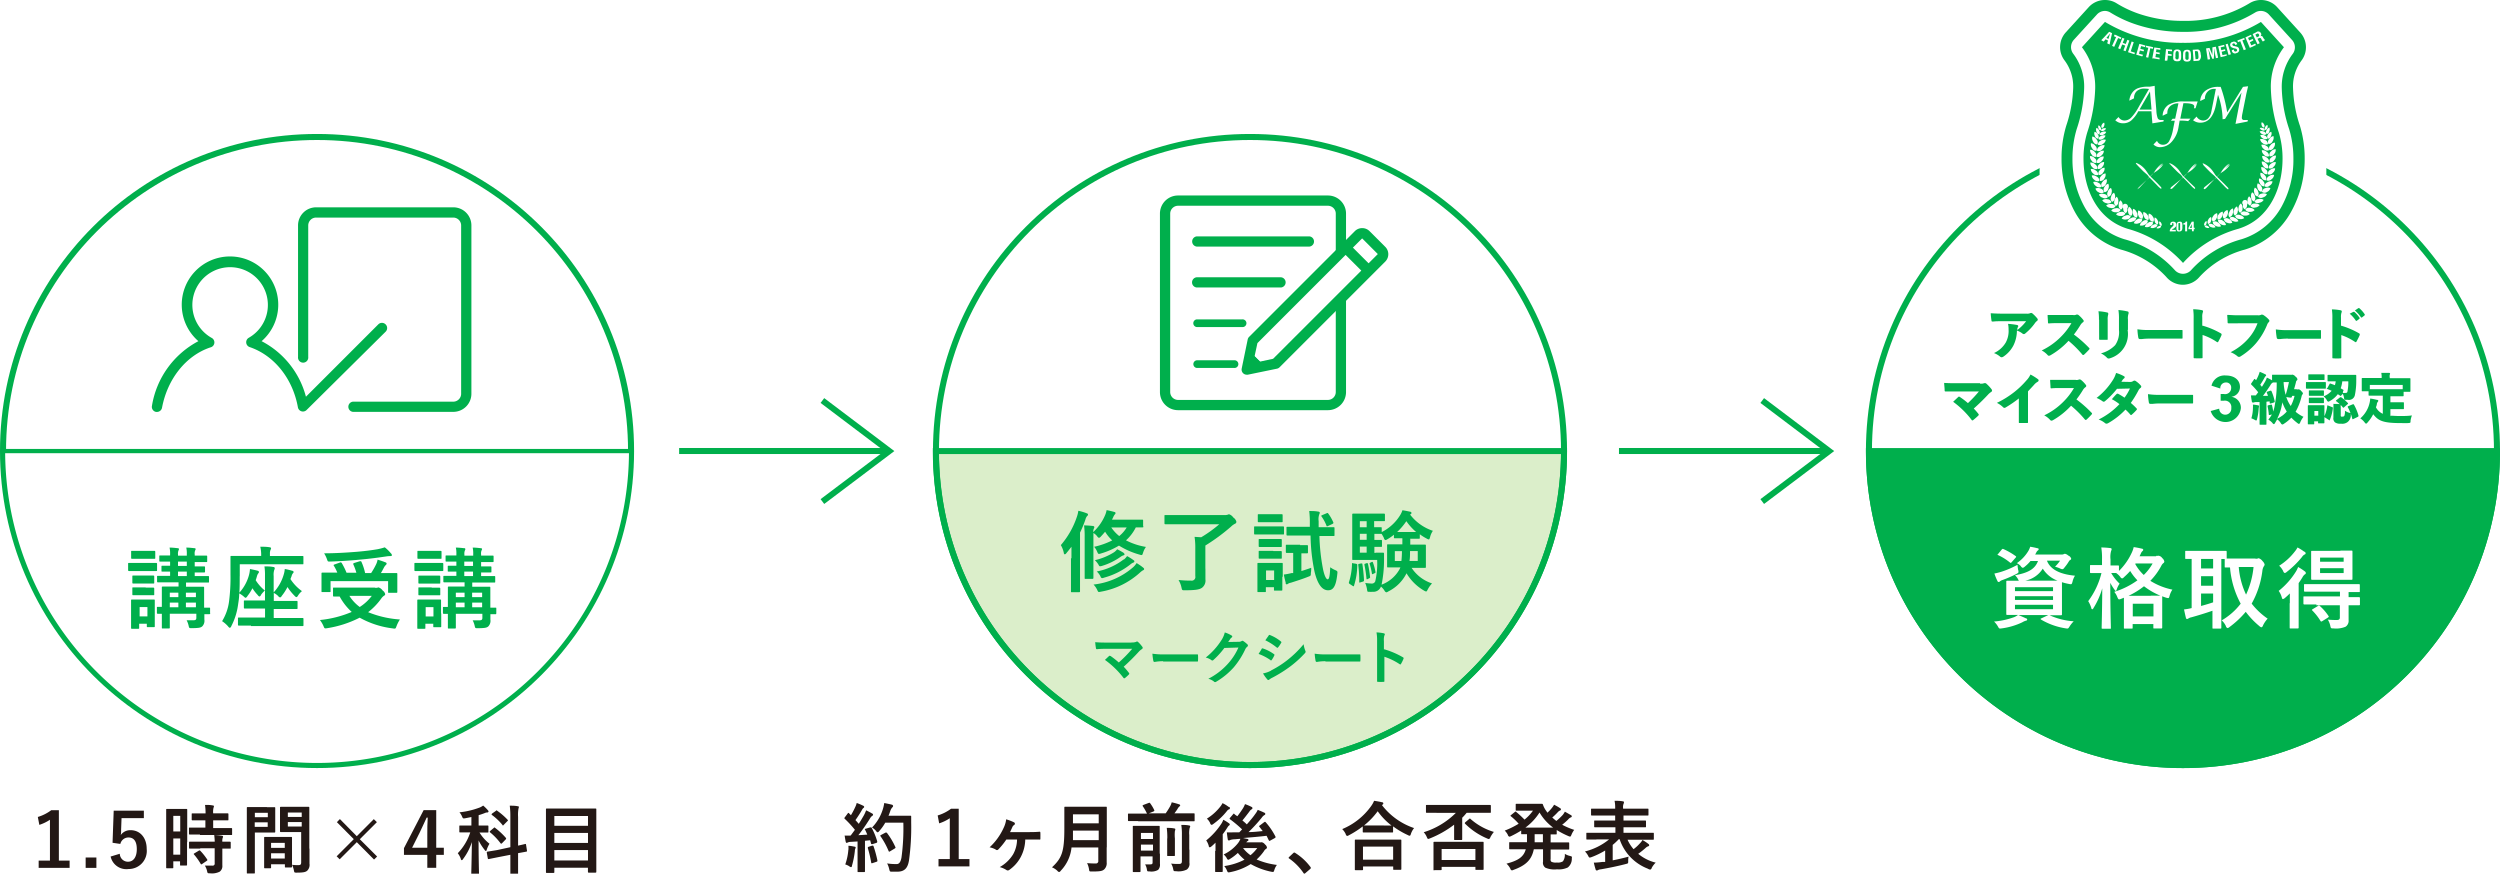 <svg id="b56e0162-4878-4308-863a-f027524681f1" data-name="レイヤー 1" xmlns="http://www.w3.org/2000/svg" width="414.46" height="144.84" viewBox="0 0 414.46 144.84">
  <defs>
    <style>
      .\37 af6421f-d10a-491b-8ae6-4d1364f67522 {
        fill: #231815;
      }

      .\34 bc75442-9e4c-4be4-9c32-c8bc13612585, .dbe6ff99-1702-4f78-bfbb-39b36a09b282 {
        fill: none;
      }

      .\32 1b1400f-083c-4d8e-9ce4-ca4b898ba18f, .\34 bc75442-9e4c-4be4-9c32-c8bc13612585, .aafae368-9650-43bc-b6e5-f5f1dd013123, .dbe6ff99-1702-4f78-bfbb-39b36a09b282 {
        stroke: #00af4c;
        stroke-miterlimit: 10;
      }

      .aafae368-9650-43bc-b6e5-f5f1dd013123, .baf1cd17-0b05-445b-a18d-91f9a1ac6160 {
        fill: #00af4c;
      }

      .\38 960e619-6f6b-43be-acf8-720e4c17cbe9 {
        fill: #fff;
      }

      .\32 1b1400f-083c-4d8e-9ce4-ca4b898ba18f {
        fill: #dbeeca;
      }

      .dbe6ff99-1702-4f78-bfbb-39b36a09b282 {
        stroke-width: 0.71px;
      }
    </style>
  </defs>
  <title>03_02_step_sp</title>
  <g>
    <path class="7af6421f-d10a-491b-8ae6-4d1364f67522" d="M9.61,142.67h1.78v1.21H6.26v-1.21H8.13V135.9a7,7,0,0,1-1.76.85l-0.25-1.31a7,7,0,0,0,2.22-1.12H9.61v8.36Z" transform="translate(0.15)"/>
    <path class="7af6421f-d10a-491b-8ae6-4d1364f67522" d="M15.84,143.88H14.05v-1.72h1.78v1.72Z" transform="translate(0.15)"/>
    <path class="7af6421f-d10a-491b-8ae6-4d1364f67522" d="M23.71,135.63H20l-0.07,1.92c0,0.29,0,.62-0.07.9a1.93,1.93,0,0,1,1.63-.82c1.57,0,2.68,1.23,2.68,3.11a3,3,0,0,1-3,3.33A2.67,2.67,0,0,1,18.19,142l1.52-.46a1.35,1.35,0,0,0,1.36,1.32c0.9,0,1.46-.77,1.46-2.09s-0.51-1.93-1.38-1.93a1.38,1.38,0,0,0-1.35,1.07l-1.29-.19,0.19-5.33h5v1.25Z" transform="translate(0.15)"/>
    <path class="7af6421f-d10a-491b-8ae6-4d1364f67522" d="M30.86,139.61c0,3.1,0,3.66,0,3.74s0,0.14-.14.14h-0.9c-0.11,0-.12,0-0.12-0.14V142.8H28.58v1c0,0.12,0,.14-0.12.14H27.54c-0.12,0-.14,0-0.14-0.14s0-.71,0-3.84v-2.71c0-2.26,0-2.91,0-3s0-.14.14-0.14,0.32,0,1.07,0h1.07c0.75,0,1,0,1.07,0s0.14,0,.14.14,0,0.68,0,2.52v2.85Zm-2.28-4.35v2.58h1.15v-2.58H28.58Zm1.15,6.4V139H28.58v2.69h1.15ZM33,138.35c-1.18,0-1.59,0-1.67,0s-0.15,0-.15-0.15v-0.86c0-.12,0-0.14.15-0.14s0.49,0,1.67,0h0.9V136H33.35c-1.11,0-1.49,0-1.57,0s-0.15,0-.15-0.14V135c0-.14,0-0.15.15-0.15s0.46,0,1.57,0h0.58a10.21,10.21,0,0,0-.09-1.41c0.49,0,.82,0,1.28.09a0.18,0.18,0,0,1,.2.12,0.69,0.69,0,0,1-.07.26,2.89,2.89,0,0,0-.06.93H36c1.13,0,1.51,0,1.58,0s0.14,0,.14.15v0.87c0,0.12,0,.14-0.14.14s-0.45,0-1.58,0H35.19v1.28h1.32c1.18,0,1.59,0,1.67,0s0.15,0,.15.14v0.86c0,0.14,0,.15-0.15.15s-0.49,0-1.67,0H33Zm0,2.34c-1.18,0-1.58,0-1.66,0s-0.15,0-.15-0.14v-0.87c0-.12,0-0.14.15-0.14s0.47,0,1.66,0h2.45a9.3,9.3,0,0,0-.09-1.1c0.47,0,.92.06,1.26,0.11a0.21,0.21,0,0,1,.21.14,0.42,0.42,0,0,1-.06.21,1.58,1.58,0,0,0-.06.64c0.85,0,1.18,0,1.24,0s0.15,0,.15.14v0.87c0,0.12,0,.14-0.15.14l-1.24,0v1.23c0,0.57,0,1.11,0,1.53a1.15,1.15,0,0,1-.44,1.06,2.87,2.87,0,0,1-1.62.27c-0.37,0-.39,0-0.47-0.37a2.79,2.79,0,0,0-.37-0.91c0.44,0,.81,0,1.22,0a0.33,0.33,0,0,0,.41-0.39v-2.48H33.09Zm-0.21.35a0.17,0.17,0,0,1,.26,0,10,10,0,0,1,1.14,1.43c0.07,0.11.06,0.15-.06,0.24l-0.76.52a0.32,0.32,0,0,1-.15.07,0.13,0.13,0,0,1-.1-0.09,10.4,10.4,0,0,0-1.09-1.53c-0.09-.1-0.09-0.14.06-0.22Z" transform="translate(0.15)"/>
    <path class="7af6421f-d10a-491b-8ae6-4d1364f67522" d="M44.1,133.82c0.81,0,1.18,0,1.26,0s0.12,0,.12.15,0,0.44,0,1.18v1.54c0,0.76,0,1.11,0,1.18s0,0.15-.12.15-0.45,0-1.26,0h-2v4c0,1.72,0,2.56,0,2.65s0,0.14-.14.14H40.91c-0.12,0-.14,0-0.14-0.14s0-.93,0-2.65v-5.39c0-1.73,0-2.6,0-2.68s0-.15.14-0.15,0.56,0,1.47,0H44.1Zm-2,.93v0.73h2.15v-0.73H42.08Zm2.15,1.58H42.08v0.75h2.15v-0.75Zm-0.47,7.61c-0.12,0-.14,0-0.14-0.15s0-.41,0-2.25v-1.09c0-1.1,0-1.47,0-1.56s0-.14.14-0.14,0.39,0,1.33,0h1.68c0.95,0,1.25,0,1.33,0s0.14,0,.14.14,0,0.45,0,1.35v1.23c0,1.81,0,2.14,0,2.2s0,0.14-.14.14h-0.9c-0.12,0-.14,0-0.14-0.14v-0.39H44.79v0.51c0,0.14,0,.15-0.15.15H43.76Zm1-3.38h2.28v-0.83H44.79v0.83Zm2.28,1.77v-0.87H44.79v0.87h2.28Zm4.1-1.63c0,0.87,0,1.87,0,2.48a1.35,1.35,0,0,1-.36,1.15c-0.26.24-.61,0.34-1.78,0.34-0.37,0-.37,0-0.45-0.39a3.89,3.89,0,0,0-.3-0.91,8.58,8.58,0,0,0,1,.06c0.41,0,.51-0.11.51-0.49v-5h-2c-1,0-1.3,0-1.37,0s-0.14,0-.14-0.15,0-.36,0-1.1V135c0-.72,0-1,0-1.09s0-.15.14-0.15,0.4,0,1.37,0h1.83c1,0,1.31,0,1.38,0s0.14,0,.14.15,0,0.58,0,1.64v5.12Zm-3.59-6v0.73h2.3v-0.73h-2.3Zm2.3,2.33v-0.75h-2.3v0.75h2.3Z" transform="translate(0.15)"/>
    <path class="7af6421f-d10a-491b-8ae6-4d1364f67522" d="M55.7,136.3l0.5-.51L59,138.63l2.82-2.83,0.51,0.5-2.83,2.83L62.37,142l-0.51.5L59,139.62l-2.84,2.84-0.5-.5,2.84-2.84Z" transform="translate(0.15)"/>
    <path class="7af6421f-d10a-491b-8ae6-4d1364f67522" d="M72.17,140.54h1.26v1.18H72.17v2.15H70.69v-2.15H66.82v-1.11l3.26-6.3h2.09v6.23Zm-1.48-2.08c0-1,0-2,.07-2.91H70.58c-0.39.82-.75,1.66-1.16,2.49l-1.25,2.5h2.52v-2.08Z" transform="translate(0.15)"/>
    <path class="7af6421f-d10a-491b-8ae6-4d1364f67522" d="M78,135.45l-1,.2c-0.39.06-.4,0.06-0.56-0.31a2.46,2.46,0,0,0-.42-0.67,13.33,13.33,0,0,0,3.42-.82,2.94,2.94,0,0,0,.51-0.3,6.7,6.7,0,0,1,.78.77,0.32,0.32,0,0,1,.11.22,0.19,0.19,0,0,1-.22.15,1.19,1.19,0,0,0-.42.11,10,10,0,0,1-1,.34v1.72h0.11c1,0,1.29,0,1.37,0s0.14,0,.14.14v0.88c0,0.12,0,.14-0.14.14s-0.4,0-1.34,0A7.17,7.17,0,0,0,81,139.88a4.58,4.58,0,0,0-.46,1,0.22,0.22,0,0,1-.14.2,0.34,0.34,0,0,1-.21-0.19,8.54,8.54,0,0,1-1-1.56c0,3.05.07,5.14,0.07,5.42,0,0.11,0,.12-0.14.12h-1c-0.12,0-.14,0-0.14-0.12s0.07-2.37.1-5.15a9.49,9.49,0,0,1-1.46,2.81,0.39,0.39,0,0,1-.22.2,0.25,0.25,0,0,1-.15-0.21,3.24,3.24,0,0,0-.51-0.95A9,9,0,0,0,77.81,138H77.5c-1,0-1.29,0-1.37,0S76,138,76,137.85V137c0-.12,0-0.14.14-0.14s0.4,0,1.37,0H78v-1.41Zm6.46,5v-5a13.37,13.37,0,0,0-.1-1.88c0.46,0,.88,0,1.31.09,0.14,0,.2.06,0.2,0.12a0.67,0.67,0,0,1-.06.26,5.69,5.69,0,0,0-.07,1.38v4.77c0.76-.16,1.07-0.25,1.18-0.27s0.11,0,.14.12l0.16,1c0,0.11,0,.12-0.12.15l-1.36.25v1.16c0,1.39,0,2.09,0,2.17s0,0.14-.14.14H84.58c-0.11,0-.12,0-0.12-0.14s0-.76,0-2.15v-0.91l-2,.39-1.59.32c-0.11,0-.12,0-0.15-0.12l-0.17-.95c0-.12,0-0.14.11-0.16l1.59-.26Zm-2.75-3.19c0.11-.11.14-0.1,0.24,0a11.76,11.76,0,0,1,1.75,1.63c0.09,0.1.07,0.15,0,.26l-0.61.63a0.25,0.25,0,0,1-.14.09,0.15,0.15,0,0,1-.11-0.06A10.25,10.25,0,0,0,81.11,138c-0.1-.09-0.1-0.11,0-0.24Zm0.36-2.84c0.1-.1.12-0.11,0.22,0A11,11,0,0,1,84,135.9a0.21,0.21,0,0,1,.06.11,0.18,0.18,0,0,1-.09.12l-0.61.62c-0.12.14-.14,0.15-0.22,0a9.49,9.49,0,0,0-1.72-1.63c-0.11-.09-0.1-0.11,0-0.24Z" transform="translate(0.15)"/>
    <path class="7af6421f-d10a-491b-8ae6-4d1364f67522" d="M90.5,144.72c-0.12,0-.14,0-0.14-0.14s0-.88,0-4.61v-2.44c0-2.45,0-3.26,0-3.35s0-.14.14-0.14,0.52,0,1.73,0h4.61c1.21,0,1.64,0,1.73,0s0.14,0,.14.14,0,0.88,0,2.94v2.83c0,3.72,0,4.51,0,4.58s0,0.14-.14.14H97.46c-0.12,0-.14,0-0.14-0.14v-0.67H91.75v0.72c0,0.12,0,.14-0.15.14H90.5Zm1.25-7.81h5.58v-1.63H91.75v1.63Zm5.58,2.84v-1.66H91.75v1.66h5.58Zm0,2.9v-1.72H91.75v1.72h5.58Z" transform="translate(0.15)"/>
  </g>
  <g>
    <path class="7af6421f-d10a-491b-8ae6-4d1364f67522" d="M144.12,137.17c0.15,0,.17,0,0.24.07a11.52,11.52,0,0,1,.92,2.25c0,0.14,0,.2-0.15.25l-0.66.21c-0.14,0-.19,0-0.21-0.09l-0.15-.56-0.86.09v3.42c0,1.15,0,1.57,0,1.63s0,0.14-.14.14h-0.95c-0.12,0-.14,0-0.14-0.14s0-.49,0-1.63V139.5l-1.17.07a1.33,1.33,0,0,0-.46.1,0.34,0.34,0,0,1-.19.06c-0.09,0-.12-0.09-0.15-0.21-0.06-.3-0.11-0.58-0.17-1a9.84,9.84,0,0,0,1,0l0.7-.95a17.53,17.53,0,0,0-1.68-1.82,0.17,0.17,0,0,1-.07-0.11,0.41,0.41,0,0,1,.09-0.16l0.46-.61a0.19,0.19,0,0,1,.12-0.11,0.18,0.18,0,0,1,.11.07l0.31,0.32a12.15,12.15,0,0,0,.67-1.26,3.81,3.81,0,0,0,.29-0.77,10.45,10.45,0,0,1,1.08.46,0.24,0.24,0,0,1,.16.2,0.23,0.23,0,0,1-.11.16,0.76,0.76,0,0,0-.24.3,20,20,0,0,1-1.1,1.72c0.19,0.21.37,0.41,0.55,0.62,0.29-.45.56-0.91,0.83-1.38a6.51,6.51,0,0,0,.39-0.86,11.52,11.52,0,0,1,1,.53,0.21,0.21,0,0,1,.15.19,0.19,0.19,0,0,1-.14.19,1.51,1.51,0,0,0-.41.51c-0.63,1-1.32,2-1.89,2.7l1.48-.09c-0.11-.27-0.22-0.53-0.35-0.78s0-.15.12-0.21Zm-3.62,3.75a4.19,4.19,0,0,0,0-.7c0.37,0,.71.09,1,0.14a0.2,0.2,0,0,1,.21.15,0.45,0.45,0,0,1-.07.19,1.29,1.29,0,0,0-.07.4,14.49,14.49,0,0,1-.47,2.39c0,0.19-.1.27-0.17,0.27a0.62,0.62,0,0,1-.29-0.15,2.55,2.55,0,0,0-.66-0.3A9.44,9.44,0,0,0,140.49,140.92Zm3.95-.73c0.15,0,.17,0,0.22.11a19.14,19.14,0,0,1,.64,2.35c0,0.14,0,.17-0.15.22l-0.66.22c-0.19.06-.2,0-0.22-0.1a19.59,19.59,0,0,0-.56-2.39c0-.14,0-0.16.11-0.21Zm2.17-3.82a7.56,7.56,0,0,1-1,1.4,0.52,0.52,0,0,1-.27.22,0.51,0.51,0,0,1-.26-0.22,2.37,2.37,0,0,0-.67-0.58,7.57,7.57,0,0,0,1.78-3,6.32,6.32,0,0,0,.24-1.06c0.47,0.09,1,.2,1.21.26a0.29,0.29,0,0,1,.26.2,0.28,0.28,0,0,1-.12.25,1.63,1.63,0,0,0-.35.63c-0.09.25-.17,0.51-0.29,0.76h2.35c0.9,0,1.18,0,1.26,0s0.15,0,.15.15c0,0.35,0,.68,0,1a39.93,39.93,0,0,1-.36,6.24c-0.2,1.27-.72,1.87-1.89,1.89-0.26,0-.61,0-0.93,0s-0.37,0-.46-0.42a3.73,3.73,0,0,0-.35-0.95,9.63,9.63,0,0,0,1.58.11c0.46,0,.67-0.41.8-1.07a36.28,36.28,0,0,0,.31-5.79h-3Zm0,1.68c0.14-.07.17,0,0.25,0a12.08,12.08,0,0,1,1.42,2.38c0.06,0.12,0,.16-0.11.24l-0.78.47c-0.14.09-.19,0.06-0.24-0.07a13.06,13.06,0,0,0-1.31-2.4c-0.09-.12-0.09-0.16.07-0.25Z" transform="translate(0.15)"/>
    <path class="7af6421f-d10a-491b-8ae6-4d1364f67522" d="M158.79,142.42h1.78v1.21h-5.13v-1.21h1.87v-6.77a7,7,0,0,1-1.76.85l-0.25-1.31a7,7,0,0,0,2.22-1.12h1.27v8.36Z" transform="translate(0.15)"/>
    <path class="7af6421f-d10a-491b-8ae6-4d1364f67522" d="M166.69,139.17a11.53,11.53,0,0,1-1.34,1.66,0.29,0.29,0,0,1-.44,0,3.44,3.44,0,0,0-1-.36,10,10,0,0,0,2.33-3.23,4.44,4.44,0,0,0,.42-1.41,8.29,8.29,0,0,1,1.3.5,0.25,0.25,0,0,1,0,.45,0.75,0.75,0,0,0-.29.37c-0.12.27-.25,0.55-0.37,0.8h2.94c0.63,0,1.28,0,1.92-.06,0.14,0,.16,0,0.17.25s0,0.56,0,.84-0.07.21-.2,0.2l-1.77,0h-0.54a6.47,6.47,0,0,1-.77,2.94,6.1,6.1,0,0,1-1.88,2.1,0.39,0.39,0,0,1-.49,0,3.82,3.82,0,0,0-1.09-.47,6.1,6.1,0,0,0,2.22-2.12,5.12,5.12,0,0,0,.65-2.45h-1.82Z" transform="translate(0.15)"/>
    <path class="7af6421f-d10a-491b-8ae6-4d1364f67522" d="M183.32,140.47c0,0.86,0,1.8,0,2.49a1.41,1.41,0,0,1-.4,1.16c-0.32.3-.75,0.36-2.07,0.36-0.39,0-.41,0-0.46-0.39a3.46,3.46,0,0,0-.32-1,14.09,14.09,0,0,0,1.42.06,0.39,0.39,0,0,0,.44-0.44V140.5h-4.44a6.51,6.51,0,0,1-1.79,3.86,0.48,0.48,0,0,1-.26.21,0.5,0.5,0,0,1-.29-0.2,2.84,2.84,0,0,0-.9-0.58c1.64-1.53,2.05-2.59,2.05-6.38v-1.83c0-1.06,0-1.62,0-1.69s0-.15.14-0.15,0.5,0,1.66,0h3.46c1.16,0,1.56,0,1.64,0s0.14,0,.14.15,0,0.63,0,1.69v4.89ZM182,139.29V137.7h-4.27c0,0.58,0,1.11,0,1.58H182Zm-4.27-4.3v1.51H182V135h-4.27Z" transform="translate(0.15)"/>
    <path class="7af6421f-d10a-491b-8ae6-4d1364f67522" d="M188.55,136.12c-1.1,0-1.48,0-1.56,0s-0.14,0-.14-0.15v-0.95c0-.12,0-0.14.14-0.14s0.46,0,1.56,0H190a8.36,8.36,0,0,0-.7-1.23c-0.07-.11,0-0.14.09-0.2l0.85-.32c0.17-.06.19-0.06,0.26,0a6.48,6.48,0,0,1,.72,1.2c0,0.11,0,.12-0.14.2l-0.78.31h2.8a12.35,12.35,0,0,0,.76-1.21,2.76,2.76,0,0,0,.24-0.62,11.8,11.8,0,0,1,1.24.34,0.21,0.21,0,0,1,.17.17,0.23,0.23,0,0,1-.11.16,1.39,1.39,0,0,0-.34.44c-0.14.21-.31,0.46-0.51,0.72h1.64c1.11,0,1.49,0,1.57,0s0.14,0,.14.14V136c0,0.14,0,.15-0.14.15s-0.46,0-1.57,0h-7.67Zm3.6,5.42c0,0.64,0,1.29,0,1.67a1.25,1.25,0,0,1-.3,1,2.2,2.2,0,0,1-1.41.26c-0.4,0-.4,0-0.46-0.37a2.34,2.34,0,0,0-.29-0.8c0.34,0,.51,0,0.83,0s0.41-.07.41-0.32v-1h-2v0.87c0,1,0,1.52,0,1.58s0,0.14-.14.14h-1c-0.12,0-.14,0-0.14-0.14s0-.55,0-1.62v-4.11c0-1.07,0-1.57,0-1.66s0-.12.14-0.12,0.39,0,1.31,0h1.57c0.92,0,1.22,0,1.3,0s0.14,0,.14.12,0,0.65,0,1.76v2.7ZM189,138.09v1h2v-1h-2Zm2,2.93v-1h-2v1h2Zm2.37-2a12.76,12.76,0,0,0-.09-1.77c0.45,0,.82,0,1.25.1,0.12,0,.17.06,0.17,0.14a1.08,1.08,0,0,1-.07.29,5.73,5.73,0,0,0,0,1.23v1.47c0,0.83,0,1.23,0,1.31s0,0.12-.14.12h-1c-0.12,0-.14,0-0.14-0.12s0-.47,0-1.31V139Zm3.67,1.84c0,0.88,0,1.54,0,2.17a1.17,1.17,0,0,1-.44,1.13,3.12,3.12,0,0,1-1.79.27c-0.39,0-.39,0-0.47-0.39a2.51,2.51,0,0,0-.34-0.87,10.24,10.24,0,0,0,1.26.06c0.39,0,.53-0.09.53-0.49v-4.3a10.27,10.27,0,0,0-.1-1.68c0.46,0,.86,0,1.28.09a0.19,0.19,0,0,1,.2.14,0.65,0.65,0,0,1-.09.26,4,4,0,0,0-.07,1.19v2.4Z" transform="translate(0.15)"/>
    <path class="7af6421f-d10a-491b-8ae6-4d1364f67522" d="M201.36,141.08c0-.39,0-0.92,0-1.38-0.22.22-.45,0.44-0.67,0.62a0.69,0.69,0,0,1-.29.16,0.27,0.27,0,0,1-.16-0.25,2.88,2.88,0,0,0-.42-0.9,12,12,0,0,0,2.51-2.77,2.71,2.71,0,0,0,.32-0.66,7.26,7.26,0,0,1,.92.57,0.29,0.29,0,0,1,.16.22,0.15,0.15,0,0,1-.09.14,0.93,0.93,0,0,0-.27.3c-0.25.4-.52,0.8-0.81,1.17v4.59c0,1,0,1.47,0,1.53s0,0.14-.14.14h-1c-0.11,0-.12,0-0.12-0.14s0-.53,0-1.53v-1.83Zm2.17-7.32a0.22,0.22,0,0,1,0,.44,1.15,1.15,0,0,0-.34.34A11.31,11.31,0,0,1,201,136.6a0.62,0.62,0,0,1-.29.15,0.36,0.36,0,0,1-.24-0.3,2.28,2.28,0,0,0-.54-0.73,8.54,8.54,0,0,0,2.23-2,2.89,2.89,0,0,0,.36-0.57A4.79,4.79,0,0,1,203.52,133.76Zm5.9,2.54c0.14-.09.16-0.07,0.24,0a11.31,11.31,0,0,1,1.63,2.39c0.06,0.12,0,.16-0.09.24l-0.75.41c-0.15.09-.17,0.09-0.24,0s-0.25-.52-0.39-0.78c-1.24.15-2.68,0.27-3.9,0.37l0.68,0.15a0.18,0.18,0,0,1,.06.36,0.72,0.72,0,0,0-.2.2h2.17a0.68,0.68,0,0,0,.26,0,0.41,0.41,0,0,1,.17,0,0.91,0.91,0,0,1,.5.36,0.79,0.79,0,0,1,.32.5,0.24,0.24,0,0,1-.14.22,1.19,1.19,0,0,0-.37.41,8.39,8.39,0,0,1-1.2,1.36,12.31,12.31,0,0,0,3.36.9,2.64,2.64,0,0,0-.42.83c-0.12.37-.12,0.37-0.51,0.3a11.54,11.54,0,0,1-3.41-1.27,9.92,9.92,0,0,1-3.41,1.34c-0.37.07-.39,0.07-0.54-0.29a2.65,2.65,0,0,0-.44-0.72,10.51,10.51,0,0,0,3.36-1.06,7.12,7.12,0,0,1-1.1-1.12,8.09,8.09,0,0,1-1.31,1,0.77,0.77,0,0,1-.29.14,0.41,0.41,0,0,1-.25-0.29,2.89,2.89,0,0,0-.5-0.6,6.56,6.56,0,0,0,2.37-1.87,2.78,2.78,0,0,0,.4-0.71c-0.36,0-.7.06-1,0.07a2.59,2.59,0,0,0-.67.11,0.69,0.69,0,0,1-.24.09,0.22,0.22,0,0,1-.19-0.22c-0.06-.36-0.11-0.75-0.15-1.13a9.16,9.16,0,0,0,1,0l1.06,0,0.47-.49a20,20,0,0,0-2-1.68,0.15,0.15,0,0,1-.07-0.11,0.27,0.27,0,0,1,.09-0.15l0.5-.59c0.1-.12.12-0.11,0.22,0s0.31,0.24.47,0.35c0.29-.37.6-0.8,0.95-1.34a3.76,3.76,0,0,0,.32-0.67,7.84,7.84,0,0,1,1.08.46,0.24,0.24,0,0,1,.16.21,0.26,0.26,0,0,1-.15.2,1,1,0,0,0-.36.36c-0.39.51-.76,1-1.16,1.48a9,9,0,0,1,.73.65c0.51-.58,1-1.14,1.39-1.71a3,3,0,0,0,.42-0.7c0.41,0.16.78,0.32,1.07,0.46a0.25,0.25,0,0,1,.19.21,0.22,0.22,0,0,1-.16.2,1.51,1.51,0,0,0-.44.44,27.87,27.87,0,0,1-2.18,2.38c0.8,0,1.58-.1,2.35-0.17l-0.55-.71c-0.09-.1-0.06-0.15.07-0.22Zm-3.5,4.3a5.65,5.65,0,0,0,1.23,1.18,6.39,6.39,0,0,0,1.12-1.18h-2.35Z" transform="translate(0.15)"/>
    <path class="7af6421f-d10a-491b-8ae6-4d1364f67522" d="M214.24,141.44a0.27,0.27,0,0,1,.19-0.1,0.25,0.25,0,0,1,.16.07,9.26,9.26,0,0,1,2.48,2.28,0.29,0.29,0,0,1,.09.19,0.26,0.26,0,0,1-.12.2l-0.76.65a0.37,0.37,0,0,1-.17.11,0.2,0.2,0,0,1-.17-0.12,9.3,9.3,0,0,0-2.35-2.38,0.19,0.19,0,0,1-.11-0.12,0.27,0.27,0,0,1,.09-0.15Z" transform="translate(0.15)"/>
    <path class="7af6421f-d10a-491b-8ae6-4d1364f67522" d="M225.78,137a15.58,15.58,0,0,1-2.3,1.47,0.92,0.92,0,0,1-.29.12,0.38,0.38,0,0,1-.24-0.31,3,3,0,0,0-.58-0.83,11.1,11.1,0,0,0,4.79-3.81,4,4,0,0,0,.49-0.88c0.49,0.07.95,0.15,1.31,0.24,0.15,0,.22.09,0.22,0.2a0.21,0.21,0,0,1-.12.19,0.34,0.34,0,0,0-.1.09,11.23,11.23,0,0,0,5.32,3.8,3.31,3.31,0,0,0-.52.95c-0.07.24-.12,0.32-0.22,0.32a0.75,0.75,0,0,1-.3-0.11A13.73,13.73,0,0,1,230.8,137v0.87c0,0.12,0,.14-0.14.14s-0.41,0-1.41,0h-1.93c-1,0-1.32,0-1.41,0s-0.14,0-.14-0.14V137Zm-1.18,7.26c-0.12,0-.14,0-0.14-0.14s0-.41,0-2.21v-1.07c0-1.07,0-1.43,0-1.51s0-.14.14-0.14,0.51,0,1.71,0h4c1.19,0,1.63,0,1.71,0s0.15,0,.15.14,0,0.44,0,1.32v1.22c0,1.79,0,2.13,0,2.19s0,0.14-.15.14h-1.06c-0.12,0-.14,0-0.14-0.14v-0.41h-5v0.47c0,0.12,0,.14-0.15.14H224.6Zm1.21-1.74h5v-2.17h-5v2.17Zm3.45-5.66h1.28a11.12,11.12,0,0,1-2.29-2.37,12.29,12.29,0,0,1-2.27,2.36c0.15,0,.5,0,1.34,0h1.93Z" transform="translate(0.15)"/>
    <path class="7af6421f-d10a-491b-8ae6-4d1364f67522" d="M238,134.75c-1.15,0-1.53,0-1.61,0s-0.14,0-.14-0.15v-1c0-.14,0-0.15.14-0.15s0.46,0,1.61,0h7.27c1.13,0,1.52,0,1.59,0s0.15,0,.15.15v1c0,0.14,0,.15-0.15.15s-0.46,0-1.59,0H243c-0.24.29-.47,0.56-0.74,0.82v2.32c0,0.86,0,1.16,0,1.23s0,0.14-.14.14h-1.06c-0.12,0-.14,0-0.14-0.14s0-.37,0-1.23v-1.17a16.86,16.86,0,0,1-4,2.27,1.11,1.11,0,0,1-.29.09c-0.1,0-.14-0.09-0.24-0.31a2.75,2.75,0,0,0-.51-0.8,12.9,12.9,0,0,0,5.33-3.21H238Zm-0.36,9.54c-0.12,0-.14,0-0.14-0.14s0-.4,0-2.08v-1c0-.95,0-1.28,0-1.37s0-.14.14-0.14,0.51,0,1.74,0h4.53c1.23,0,1.67,0,1.76,0s0.14,0,.14.14,0,0.42,0,1.19V142c0,1.68,0,2,0,2.07s0,0.14-.14.14h-1.08c-0.12,0-.14,0-0.14-0.14v-0.36h-5.6v0.4c0,0.12,0,.14-0.15.14h-1.06Zm1.21-1.71h5.6v-1.83h-5.6v1.83Zm4.56-6.8c0.12-.11.14-0.11,0.24,0a10.36,10.36,0,0,0,3.86,2.14,5.57,5.57,0,0,0-.58.87,0.41,0.41,0,0,1-.25.31,0.9,0.9,0,0,1-.3-0.1,11.53,11.53,0,0,1-3.62-2.42c-0.09-.1-0.09-0.12,0-0.25Z" transform="translate(0.15)"/>
    <path class="7af6421f-d10a-491b-8ae6-4d1364f67522" d="M256.91,142.43a0.49,0.49,0,0,0,.14.44,1.7,1.7,0,0,0,.91.12,1.5,1.5,0,0,0,1-.2,1.84,1.84,0,0,0,.31-1.24,2.69,2.69,0,0,0,.85.35c0.34,0.09.36,0.1,0.31,0.42a1.82,1.82,0,0,1-.66,1.49,3.43,3.43,0,0,1-1.79.31,3.79,3.79,0,0,1-1.93-.27,1,1,0,0,1-.39-1v-2.05h-1.53c-0.35,1.73-1.31,2.67-3.36,3.41a1.06,1.06,0,0,1-.27.09,0.42,0.42,0,0,1-.27-0.31,2.86,2.86,0,0,0-.63-0.81c1.94-.51,2.84-1.1,3.2-2.38h-0.93c-1.18,0-1.59,0-1.67,0s-0.15,0-.15-0.14v-0.9c0-.12,0-0.14.15-0.14s0.49,0,1.67,0H253c0-.27,0-0.57,0-0.91V138.3l-0.81,0c-0.14,0-.15,0-0.15-0.14v-0.47a16.42,16.42,0,0,1-1.67.92,0.86,0.86,0,0,1-.29.1,0.43,0.43,0,0,1-.26-0.32,2.73,2.73,0,0,0-.51-0.69,13.63,13.63,0,0,0,2.31-1.14,10.21,10.21,0,0,0-1.26-1.21,0.21,0.21,0,0,1-.1-0.12,0.23,0.23,0,0,1,.1-0.11l0.62-.5c0.11-.09.14-0.11,0.25,0a16.63,16.63,0,0,1,1.36,1.26,7.4,7.4,0,0,0,1.4-1.48h-1.4c-0.93,0-1.23,0-1.31,0s-0.15,0-.15-0.14v-0.86c0-.12,0-0.14.15-0.14s0.37,0,1.31,0h1.72c0.7,0,1,0,1.13,0a0.18,0.18,0,0,1,.21.15,3.83,3.83,0,0,0,.57,1.07,3,3,0,0,0,.17.25,6.39,6.39,0,0,0,.75-0.8,3.28,3.28,0,0,0,.35-0.52,9.53,9.53,0,0,1,1,.57,0.23,0.23,0,0,1,.14.2,0.21,0.21,0,0,1-.16.19,1.24,1.24,0,0,0-.42.34,11,11,0,0,1-.86.82c0.22,0.2.45,0.4,0.68,0.57a10.38,10.38,0,0,0,1.06-1,3.07,3.07,0,0,0,.35-0.54c0.36,0.2.68,0.39,1,.57a0.25,0.25,0,0,1,.15.21,0.21,0.21,0,0,1-.16.17,1.13,1.13,0,0,0-.44.34c-0.27.27-.6,0.57-1,0.88a11.87,11.87,0,0,0,2,.85,3.48,3.48,0,0,0-.45.79c-0.1.24-.14,0.32-0.24,0.32a0.76,0.76,0,0,1-.29-0.09,13.06,13.06,0,0,1-1.92-1v0.59c0,0.12,0,.14-0.14.14l-0.87,0v1.33h1.26c1.2,0,1.59,0,1.68,0s0.14,0,.14.14v0.9c0,0.12,0,.14-0.14.14s-0.49,0-1.68,0h-1.26v1.68Zm0.42-5.23a8.47,8.47,0,0,1-2.25-2.5,9.26,9.26,0,0,1-2.34,2.5h4.59Zm-1.69,2.43V138.3h-1.37v0.42c0,0.32,0,.62,0,0.91h1.39Z" transform="translate(0.15)"/>
    <path class="7af6421f-d10a-491b-8ae6-4d1364f67522" d="M264.52,139.18c-1.11,0-1.47,0-1.56,0s-0.12,0-.12-0.14V138.2c0-.12,0-0.14.12-0.14s0.45,0,1.56,0h3.14v-0.91H266c-1.21,0-1.63,0-1.71,0s-0.15,0-.15-0.14v-0.84c0-.12,0-0.14.15-0.14s0.5,0,1.71,0h1.62v-0.83h-2.18c-1.2,0-1.59,0-1.67,0s-0.15,0-.15-0.14v-0.86c0-.12,0-0.14.15-0.14s0.47,0,1.67,0h2.18v-0.12a5.31,5.31,0,0,0-.1-1.18c0.45,0,.93,0,1.37.09a0.18,0.18,0,0,1,.19.12,0.73,0.73,0,0,1-.06.27,1.37,1.37,0,0,0-.09.68v0.14h2.39c1.21,0,1.61,0,1.68,0s0.14,0,.14.14v0.86c0,0.12,0,.14-0.14.14s-0.47,0-1.68,0H269v0.83h1.87c1.22,0,1.64,0,1.72,0s0.14,0,.14.14v0.84c0,0.12,0,.14-0.14.14s-0.5,0-1.72,0H269v0.91h3.35c1.11,0,1.48,0,1.56,0s0.12,0,.12.14v0.87c0,0.12,0,.14-0.12.14s-0.45,0-1.56,0h-2.68a6.14,6.14,0,0,0,1,1.57,7.11,7.11,0,0,0,1.08-1,2.12,2.12,0,0,0,.39-0.52,7.07,7.07,0,0,1,1,.66,0.3,0.3,0,0,1,.12.19,0.19,0.19,0,0,1-.16.19,1.12,1.12,0,0,0-.41.25,13.36,13.36,0,0,1-1.25,1,7.19,7.19,0,0,0,2.9,1.46,3.38,3.38,0,0,0-.66.87,0.37,0.37,0,0,1-.26.29A1.31,1.31,0,0,1,273,144a7.92,7.92,0,0,1-4.64-4.87h-0.15a10.22,10.22,0,0,1-1,.94v2.56c0.85-.16,1.69-0.36,2.63-0.61a3.5,3.5,0,0,0-.06.73c0,0.39,0,.39-0.4.49-1.53.4-3,.68-4.13,0.88a1.24,1.24,0,0,0-.47.12,0.33,0.33,0,0,1-.2.07,0.19,0.19,0,0,1-.2-0.17,11.5,11.5,0,0,1-.3-1.13c0.49,0,1-.06,1.48-0.12l0.4,0V141a13.41,13.41,0,0,1-2.27,1.1,1,1,0,0,1-.29.07c-0.11,0-.16-0.09-0.27-0.31a2.84,2.84,0,0,0-.52-0.7,10.27,10.27,0,0,0,4-2h-2.12Z" transform="translate(0.15)"/>
  </g>
  <g>
    <line class="4bc75442-9e4c-4be4-9c32-c8bc13612585" x1="147.44" y1="74.77" x2="112.59" y2="74.77"/>
    <polyline class="4bc75442-9e4c-4be4-9c32-c8bc13612585" points="136.34 66.4 147.44 74.78 136.34 83.15"/>
  </g>
  <g>
    <line class="4bc75442-9e4c-4be4-9c32-c8bc13612585" x1="303.25" y1="74.77" x2="268.4" y2="74.77"/>
    <polyline class="4bc75442-9e4c-4be4-9c32-c8bc13612585" points="292.15 66.4 303.25 74.78 292.15 83.15"/>
  </g>
  <g>
    <path class="aafae368-9650-43bc-b6e5-f5f1dd013123" d="M361.75,126.84a52.06,52.06,0,0,0,52.06-52.06H309.69A52.06,52.06,0,0,0,361.75,126.84Z" transform="translate(0.15)"/>
    <g>
      <path class="8960e619-6f6b-43be-acf8-720e4c17cbe9" d="M339.64,102a11.52,11.52,0,0,0,4,1,4.85,4.85,0,0,0-.72.91c-0.22.35-.24,0.32-0.69,0.25a11.42,11.42,0,0,1-4-1.44c-0.13-.09-0.13-0.15.07-0.22l1.12-.53h-4.95c0.53,0.21.84,0.35,1.25,0.54a0.23,0.23,0,0,1,.21.21,0.22,0.22,0,0,1-.22.18,2.42,2.42,0,0,0-.6.27,11.4,11.4,0,0,1-3.36,1c-0.46.07-.47,0.06-0.66-0.28a3.52,3.52,0,0,0-.66-0.85,12.74,12.74,0,0,0,3.31-.72,3.09,3.09,0,0,0,.66-0.37c-1.22,0-1.69,0-1.78,0s-0.16,0-.16-0.18,0-.5,0-1.44V97.9c0-1,0-1.36,0-1.46s0-.16.16-0.16,0.59,0,1.93,0a1.12,1.12,0,0,1-.13-0.24,2.9,2.9,0,0,0-.51-0.68c2.12-.37,3.31-1,3.81-2.36h-1.24a6.17,6.17,0,0,1-.94.93,0.8,0.8,0,0,1-.34.21,0.61,0.61,0,0,1-.34-0.29,2.17,2.17,0,0,0-.65-0.49,6.53,6.53,0,0,0,1.93-2.06,3,3,0,0,0,.28-0.66c0.46,0.07.82,0.15,1.16,0.24,0.18,0,.25.09,0.25,0.16a0.23,0.23,0,0,1-.13.21,0.89,0.89,0,0,0-.29.4l-0.16.28h4.36a0.71,0.71,0,0,0,.37-0.06,0.47,0.47,0,0,1,.21-0.06,1.08,1.08,0,0,1,.54.29,0.79,0.79,0,0,1,.49.52,0.21,0.21,0,0,1-.12.19,0.66,0.66,0,0,0-.27.27c-0.25.41-.47,0.71-0.72,1a0.53,0.53,0,0,1-.35.29,1.08,1.08,0,0,1-.4-0.13,4.49,4.49,0,0,0-.82-0.29,6.79,6.79,0,0,0,.84-1h-2.18c0.65,1.71,2.68,2.31,4.65,2.49a3.16,3.16,0,0,0-.41,1c-0.13.46-.15,0.46-0.59,0.37a9.25,9.25,0,0,1-1.16-.29c0,0.19,0,.6,0,1.34v2.52c0,0.94,0,1.35,0,1.44s0,0.18-.16.18-0.6,0-2,0Zm-5.21-7.55c0.1,0.49.1,0.49-.31,0.71a19.27,19.27,0,0,1-2.3,1,1.23,1.23,0,0,0-.4.21,0.3,0.3,0,0,1-.21.12,0.23,0.23,0,0,1-.21-0.16,8.83,8.83,0,0,1-.51-1.25,11.14,11.14,0,0,0,1.09-.27,14.69,14.69,0,0,0,2.74-1.18C334.34,93.91,334.38,94.2,334.43,94.5Zm-2.74-3.33c0.13-.13.16-0.15,0.31-0.09a11.5,11.5,0,0,1,2,1.15,0.19,0.19,0,0,1,.1.13,0.29,0.29,0,0,1-.1.15l-0.63.72c-0.13.16-.19,0.18-0.31,0.07a8.94,8.94,0,0,0-2-1.24A0.18,0.18,0,0,1,331,92a0.26,0.26,0,0,1,.1-0.16Zm2.21,6.18V98h6.31V97.35H333.9Zm6.31,2.1V98.84H333.9v0.62h6.31Zm0,0.87H333.9V101h6.31v-0.63Zm-0.74-4c0.71,0,1.18,0,1.5,0a4.87,4.87,0,0,1-2.46-2,4.44,4.44,0,0,1-2.94,2h3.9Z" transform="translate(0.15)"/>
      <path class="8960e619-6f6b-43be-acf8-720e4c17cbe9" d="M357.31,92.14a0.61,0.61,0,0,0,.27,0,0.37,0.37,0,0,1,.16,0,0.84,0.84,0,0,1,.57.38,0.94,0.94,0,0,1,.35.57,0.31,0.31,0,0,1-.16.27,1.23,1.23,0,0,0-.34.44,10.66,10.66,0,0,1-1.82,2.49A10.94,10.94,0,0,0,360,97.75a3.31,3.31,0,0,0-.46,1c-0.12.46-.12,0.46-0.57,0.34-0.22-.07-0.46-0.15-0.66-0.24,0,0.1,0,.51,0,1.44v1.3c0,2,0,2.37,0,2.44s0,0.16-.16.16H357c-0.15,0-.16,0-0.16-0.16v-0.57h-3.43v0.59c0,0.15,0,.16-0.16.16h-1.13c-0.15,0-.16,0-0.16-0.16s0-.46,0-2.44V100.5c0-.78,0-1.19,0-1.41l-0.44.18a1.22,1.22,0,0,1-.35.1c-0.13,0-.19-0.12-0.31-0.4a2.78,2.78,0,0,0-.5-0.85,13.19,13.19,0,0,0,3.84-1.91A8.6,8.6,0,0,1,353,94.66a11,11,0,0,1-1,1,0.7,0.7,0,0,1-.34.24,0.56,0.56,0,0,1-.32-0.28,3,3,0,0,0-.68-0.63h-0.81a7.34,7.34,0,0,0,1.4,1.77,3.23,3.23,0,0,0-.47.93c-0.06.19-.09,0.28-0.16,0.28a0.48,0.48,0,0,1-.22-0.22,7.83,7.83,0,0,1-.7-1.13c0,4,.1,7.18.1,7.43s0,0.18-.18.18h-1.19c-0.15,0-.16,0-0.16-0.18s0.09-3.08.1-6.52a12.54,12.54,0,0,1-1.44,3.25,0.41,0.41,0,0,1-.22.24,0.26,0.26,0,0,1-.16-0.24,4.6,4.6,0,0,0-.51-1.12A13,13,0,0,0,348.24,95h-0.31c-1,0-1.35,0-1.44,0s-0.15,0-.15-0.16v-1c0-.15,0-0.16.15-0.16s0.41,0,1.44,0h0.4V92.76a11.22,11.22,0,0,0-.12-2,14.25,14.25,0,0,1,1.47.1,0.23,0.23,0,0,1,.25.16,0.76,0.76,0,0,1-.09.31,3.7,3.7,0,0,0-.1,1.41v1c0.87,0,1.15,0,1.24,0s0.16,0,.16.16v0.75a10.19,10.19,0,0,0,2.16-3.11,4,4,0,0,0,.28-0.84,13,13,0,0,1,1.35.26,0.25,0.25,0,0,1,.24.18,0.3,0.3,0,0,1-.12.21,1.12,1.12,0,0,0-.28.41l-0.21.46h2.74Zm-0.88,6.61H358a11.64,11.64,0,0,1-2.71-1.56,13,13,0,0,1-2.55,1.58h3.69Zm-3,3.44h3.43v-2.1h-3.43v2.1Zm0.41-8.68a7.33,7.33,0,0,0,1.41,1.81,8,8,0,0,0,1.47-1.91h-2.83Z" transform="translate(0.15)"/>
      <path class="8960e619-6f6b-43be-acf8-720e4c17cbe9" d="M373.75,92.61a0.86,0.86,0,0,0,.35,0,0.42,0.42,0,0,1,.22-0.06,1.28,1.28,0,0,1,.62.47,1.19,1.19,0,0,1,.35.56,0.64,0.64,0,0,1-.16.35,1.89,1.89,0,0,0-.22.75,14.78,14.78,0,0,1-1.77,5.39,11.67,11.67,0,0,0,2.65,2.49,4.59,4.59,0,0,0-.77,1.13,0.41,0.41,0,0,1-.27.31,0.74,0.74,0,0,1-.34-0.21,13.57,13.57,0,0,1-2.25-2.36,15.52,15.52,0,0,1-2.69,2.52,0.71,0.71,0,0,1-.32.18,0.46,0.46,0,0,1-.29-0.35,2.81,2.81,0,0,0-.69-0.93,10.8,10.8,0,0,0,3.15-2.77,15.19,15.19,0,0,1-1.77-6l-0.72,0c-0.15,0-.16,0-0.16-0.18V92.67h-0.56v9.82c0,1,0,1.47,0,1.56s0,0.16-.16.16h-1.15c-0.15,0-.16,0-0.16-0.16s0-.56,0-1.56v-1.24c-1.07.38-2.55,0.83-3.5,1.09a1.39,1.39,0,0,0-.47.18,0.37,0.37,0,0,1-.24.1,0.2,0.2,0,0,1-.19-0.19c-0.1-.4-0.22-0.93-0.31-1.4a8,8,0,0,0,1.26-.22V92.66l-0.91,0c-0.15,0-.16,0-0.16-0.16v-1c0-.16,0-0.18.16-0.18s0.53,0,1.81,0h2.93c1.29,0,1.74,0,1.82,0s0.16,0,.16.18V92.6c0.24,0,.68,0,1.5,0h3.18Zm-7,1.62V92.66h-2v1.58h2Zm0,2.87V95.53h-2V97.1h2Zm0,1.3h-2v2.06c0.68-.18,1.4-0.4,2-0.6V98.4ZM371,94a13.16,13.16,0,0,0,1.21,4.58A14,14,0,0,0,373.45,94H371Z" transform="translate(0.15)"/>
      <path class="8960e619-6f6b-43be-acf8-720e4c17cbe9" d="M379.47,100c0-.46,0-1.07,0-1.62-0.27.27-.53,0.51-0.81,0.75a0.81,0.81,0,0,1-.34.19c-0.09,0-.13-0.09-0.19-0.29a3.35,3.35,0,0,0-.51-1.07,12.55,12.55,0,0,0,2.84-3.18,3.82,3.82,0,0,0,.38-0.78,9,9,0,0,1,1.09.71,0.36,0.36,0,0,1,.19.29,0.24,0.24,0,0,1-.16.22,1.44,1.44,0,0,0-.41.51c-0.19.31-.4,0.63-0.62,0.94v5.54c0,1.19,0,1.75,0,1.82s0,0.16-.16.16H379.6c-0.15,0-.16,0-0.16-0.16s0-.63,0-1.82V100Zm2.41-8.55a0.34,0.34,0,0,1,.21.28,0.22,0.22,0,0,1-.15.19,1.07,1.07,0,0,0-.44.4,15.22,15.22,0,0,1-2.55,2.5,0.69,0.69,0,0,1-.32.18,0.47,0.47,0,0,1-.27-0.34,3.13,3.13,0,0,0-.66-0.87,9.82,9.82,0,0,0,2.58-2.34,3.64,3.64,0,0,0,.46-0.69A8.34,8.34,0,0,1,381.88,91.48Zm2,8.76c-1.44,0-1.93,0-2,0s-0.16,0-.16-0.18v-1c0-.15,0-0.16.16-0.16s0.57,0,2,0h3.9V98.09H384c-1.43,0-1.91,0-2,0s-0.18,0-.18-0.16V97c0-.15,0-0.16.18-0.16s0.57,0,2,0h4.92c1.43,0,1.93,0,2,0s0.15,0,.15.16v1c0,0.15,0,.16-0.15.16l-1.71,0V99c1.19,0,1.65,0,1.72,0s0.16,0,.16.16v1c0,0.16,0,.18-0.16.18l-1.72,0v0.68c0,0.72,0,1.19,0,1.78a1.17,1.17,0,0,1-.5,1.1,4.06,4.06,0,0,1-2,.28c-0.44,0-.44,0-0.54-0.46a3.28,3.28,0,0,0-.41-1,12.33,12.33,0,0,0,1.59.06,0.38,0.38,0,0,0,.41-0.44v-2h-3.9Zm4-8.93c1.28,0,1.71,0,1.81,0s0.16,0,.16.16,0,0.47,0,1.31v1.9c0,0.85,0,1.22,0,1.31s0,0.16-.16.16-0.53,0-1.81,0H385c-1.28,0-1.72,0-1.81,0S383,96.1,383,96s0-.46,0-1.31v-1.9c0-.84,0-1.21,0-1.31s0-.16.16-0.16,0.53,0,1.81,0h2.86Zm-3.75,9.18a0.2,0.2,0,0,1,.31,0,8.56,8.56,0,0,1,1.43,1.65c0.09,0.13.07,0.16-.09,0.28l-0.93.58a0.37,0.37,0,0,1-.18.07,0.15,0.15,0,0,1-.12-0.1,9.26,9.26,0,0,0-1.34-1.71c-0.13-.12-0.1-0.15.06-0.25Zm0.35-7.33h3.91V92.44h-3.91v0.72Zm3.91,1.07h-3.91V95h3.91V94.23Z" transform="translate(0.15)"/>
    </g>
    <g>
      <path class="baf1cd17-0b05-445b-a18d-91f9a1ac6160" d="M334.2,54.77a7,7,0,0,0,1.55-1.52H332c-0.78,0-1.24,0-1.73.06-0.18,0-.24,0-0.26-0.14a12.1,12.1,0,0,1-.13-1.24c0.76,0.05,1.31.07,2.08,0.07h3.85a1.29,1.29,0,0,0,.56-0.06,0.64,0.64,0,0,1,.22-0.06,0.51,0.51,0,0,1,.28.15,6.39,6.39,0,0,1,.73.76,0.33,0.33,0,0,1,.08.2,0.28,0.28,0,0,1-.13.22,1.68,1.68,0,0,0-.37.4,8.67,8.67,0,0,1-1.56,1.66,0.38,0.38,0,0,1-.25.12,0.4,0.4,0,0,1-.26-0.12,3.19,3.19,0,0,0-.89-0.47,5.56,5.56,0,0,1-.58,2.48A5,5,0,0,1,332,59.11a0.57,0.57,0,0,1-.31.12,0.4,0.4,0,0,1-.27-0.12,3.61,3.61,0,0,0-1-.58,4.36,4.36,0,0,0,1.95-1.74,4,4,0,0,0,.47-2.16,4.4,4.4,0,0,0-.09-0.94,12.13,12.13,0,0,1,1.51.19,0.2,0.2,0,0,1,.18.19,0.3,0.3,0,0,1-.05.16,0.65,0.65,0,0,0-.1.44v0.09Z" transform="translate(0.15)"/>
      <path class="baf1cd17-0b05-445b-a18d-91f9a1ac6160" d="M343.58,52.24a1.06,1.06,0,0,0,.53-0.09,0.26,0.26,0,0,1,.12,0,0.35,0.35,0,0,1,.22.09,4.67,4.67,0,0,1,.78.81,0.3,0.3,0,0,1,.07.17,0.28,0.28,0,0,1-.15.22,1.59,1.59,0,0,0-.42.48,16.79,16.79,0,0,1-1.06,1.54,19.59,19.59,0,0,1,2.5,2.2,0.2,0.2,0,0,1,.09.15,0.26,0.26,0,0,1-.08.15c-0.24.27-.54,0.57-0.82,0.83a0.3,0.3,0,0,1-.15.07,0.2,0.2,0,0,1-.15-0.09,18,18,0,0,0-2.28-2.27,12.56,12.56,0,0,1-3,2.4,0.63,0.63,0,0,1-.25.08,0.25,0.25,0,0,1-.2-0.1,3.54,3.54,0,0,0-1-.78,11.27,11.27,0,0,0,3.17-2.25,10.94,10.94,0,0,0,1.76-2.28l-2.19,0c-0.49,0-1.05,0-1.52.05-0.13,0-.16,0-0.18-0.17,0-.33-0.06-0.85-0.06-1.23,0.55,0,1.11,0,1.67,0h2.61Z" transform="translate(0.15)"/>
      <path class="baf1cd17-0b05-445b-a18d-91f9a1ac6160" d="M347.82,53a8.27,8.27,0,0,0-.08-1.4,8.48,8.48,0,0,1,1.47.21,0.17,0.17,0,0,1,.15.17,0.53,0.53,0,0,1,0,.15,2.67,2.67,0,0,0-.09.89V55c0,0.34,0,.77,0,1.09s0,0.24-.23.24h-1c-0.16,0-.2,0-0.19-0.21s0-.83,0-1.2V53Zm4.76,1.71a4.19,4.19,0,0,1-2.91,4.68,0.64,0.64,0,0,1-.24.05,0.38,0.38,0,0,1-.28-0.14,3.57,3.57,0,0,0-1-.72,5,5,0,0,0,2.36-1.36,3.74,3.74,0,0,0,.63-2.54V53a9.29,9.29,0,0,0-.09-1.6,9.7,9.7,0,0,1,1.55.24,0.17,0.17,0,0,1,.13.17,0.43,0.43,0,0,1,0,.17,2.39,2.39,0,0,0-.1,1v1.69Z" transform="translate(0.15)"/>
      <path class="baf1cd17-0b05-445b-a18d-91f9a1ac6160" d="M356.2,56.14a9,9,0,0,0-1.25.07l-0.36,0a0.25,0.25,0,0,1-.24-0.23,9.76,9.76,0,0,1-.15-1.39,12.12,12.12,0,0,0,2.09.12h3l2.24,0c0.13,0,.15,0,0.15.14,0,0.35,0,.77,0,1.14,0,0.11,0,.15-0.15.15l-2.14,0H356.2Z" transform="translate(0.15)"/>
      <path class="baf1cd17-0b05-445b-a18d-91f9a1ac6160" d="M365.05,54A13.38,13.38,0,0,1,368,55.25a0.22,0.22,0,0,1,.15.17,0.3,0.3,0,0,1,0,.12,10.26,10.26,0,0,1-.54,1.09,0.16,0.16,0,0,1-.12.11,0.27,0.27,0,0,1-.13-0.05A9.52,9.52,0,0,0,365,55.53v1.81c0,0.66,0,1.17,0,1.88,0,0.15,0,.17-0.16.17a7.83,7.83,0,0,1-1.12,0c-0.16,0-.2,0-0.2-0.16,0-.8,0-1.34,0-1.9V52.8a9.24,9.24,0,0,0-.08-1.53,8,8,0,0,1,1.45.15,0.2,0.2,0,0,1,.19.19,0.72,0.72,0,0,1-.06.24,2.23,2.23,0,0,0-.07.77V54Z" transform="translate(0.15)"/>
      <path class="baf1cd17-0b05-445b-a18d-91f9a1ac6160" d="M370.85,53.6c-0.55,0-1.12,0-1.48,0-0.16,0-.21,0-0.22-0.18,0-.34-0.05-0.84-0.06-1.21,0.49,0,1,.06,1.75.06h3.34a1,1,0,0,0,.56-0.1,0.28,0.28,0,0,1,.16,0,0.34,0.34,0,0,1,.19.06A4.36,4.36,0,0,1,376,53a0.3,0.3,0,0,1,.08.19,0.34,0.34,0,0,1-.13.24,1.09,1.09,0,0,0-.26.44,11.47,11.47,0,0,1-1.8,3,10.88,10.88,0,0,1-2.54,2.18,0.56,0.56,0,0,1-.31.12,0.44,0.44,0,0,1-.29-0.14,4.19,4.19,0,0,0-1.1-.64,9.72,9.72,0,0,0,3-2.33,7.84,7.84,0,0,0,1.46-2.47h-3.29Z" transform="translate(0.15)"/>
      <path class="baf1cd17-0b05-445b-a18d-91f9a1ac6160" d="M379.15,56.14a9,9,0,0,0-1.25.07l-0.36,0A0.25,0.25,0,0,1,377.3,56a9.54,9.54,0,0,1-.15-1.39,12.12,12.12,0,0,0,2.09.12h3l2.24,0c0.13,0,.15,0,0.15.14,0,0.35,0,.77,0,1.14,0,0.11,0,.15-0.15.15l-2.14,0h-3.15Z" transform="translate(0.15)"/>
      <path class="baf1cd17-0b05-445b-a18d-91f9a1ac6160" d="M388,54a13.35,13.35,0,0,1,2.91,1.24,0.22,0.22,0,0,1,.15.17,0.34,0.34,0,0,1,0,.12,10.24,10.24,0,0,1-.54,1.09,0.16,0.16,0,0,1-.12.11,0.28,0.28,0,0,1-.13-0.05A9.6,9.6,0,0,0,388,55.55v1.81c0,0.66,0,1.17,0,1.88,0,0.15,0,.17-0.16.17a7.39,7.39,0,0,1-1.12,0c-0.16,0-.2,0-0.2-0.16,0-.8,0-1.34,0-1.9V52.82a9.31,9.31,0,0,0-.08-1.53,8.36,8.36,0,0,1,1.45.15,0.2,0.2,0,0,1,.19.19,0.71,0.71,0,0,1-.06.24,2.26,2.26,0,0,0-.07.77V54Zm2-2.3,0.06,0a0.16,0.16,0,0,1,.09,0,5,5,0,0,1,.89,1,0.13,0.13,0,0,1,0,.07,0.11,0.11,0,0,1-.05.09l-0.44.33a0.11,0.11,0,0,1-.07,0,0.1,0.1,0,0,1-.09-0.06,5.49,5.49,0,0,0-1-1.12Zm0.85-.63,0.06,0a0.17,0.17,0,0,1,.11.05,4.9,4.9,0,0,1,.87,1,0.13,0.13,0,0,1,0,.09,0.11,0.11,0,0,1-.05.09l-0.43.34-0.07,0a0.11,0.11,0,0,1-.09-0.05,5.23,5.23,0,0,0-1-1.12Z" transform="translate(0.15)"/>
      <path class="baf1cd17-0b05-445b-a18d-91f9a1ac6160" d="M328.1,63.6a1.5,1.5,0,0,0,.71-0.08,0.38,0.38,0,0,1,.15,0,0.26,0.26,0,0,1,.19.08,6.48,6.48,0,0,1,.86.92,0.43,0.43,0,0,1,.09.23,0.26,0.26,0,0,1-.15.23,2.91,2.91,0,0,0-.54.47c-0.77.83-1.6,1.62-2.34,2.28,0.24,0.25.51,0.55,0.75,0.86a0.31,0.31,0,0,1,.08.16,0.3,0.3,0,0,1-.1.17c-0.25.24-.54,0.49-0.82,0.72a0.22,0.22,0,0,1-.14.06,0.16,0.16,0,0,1-.13-0.09,14.81,14.81,0,0,0-3.06-3l0.84-.79a0.22,0.22,0,0,1,.14-0.07,0.39,0.39,0,0,1,.16.08,11.93,11.93,0,0,1,1.31,1,20.91,20.91,0,0,0,1.82-1.93l-3.84,0c-0.7,0-1.21,0-1.59,0-0.2,0-.24,0-0.25-0.18,0-.4-0.07-0.84-0.08-1.24,0.73,0.05,1.31.05,1.95,0.05h4Z" transform="translate(0.15)"/>
      <path class="baf1cd17-0b05-445b-a18d-91f9a1ac6160" d="M334.61,66a19.05,19.05,0,0,1-2.29,1.57,0.35,0.35,0,0,1-.17.05,0.37,0.37,0,0,1-.25-0.14,4,4,0,0,0-1-.69A15.53,15.53,0,0,0,333.78,65a14.54,14.54,0,0,0,2-1.91,3.63,3.63,0,0,0,.69-1,8.7,8.7,0,0,1,1.26.79,0.23,0.23,0,0,1,.09.18,0.28,0.28,0,0,1-.15.23,2.14,2.14,0,0,0-.61.51c-0.31.35-.68,0.73-1,1.08v2.93c0,0.73,0,1.47,0,2.14,0,0.15,0,.18-0.16.18h-1.21c-0.13,0-.15,0-0.15-0.17,0-.72,0-1.33,0-2.1V66Z" transform="translate(0.15)"/>
      <path class="baf1cd17-0b05-445b-a18d-91f9a1ac6160" d="M344,63a1.08,1.08,0,0,0,.53-0.09,0.25,0.25,0,0,1,.12,0,0.34,0.34,0,0,1,.22.09,4.66,4.66,0,0,1,.78.81,0.31,0.31,0,0,1,.07.17,0.28,0.28,0,0,1-.15.22,1.61,1.61,0,0,0-.42.48,16.37,16.37,0,0,1-1.06,1.54,19.61,19.61,0,0,1,2.5,2.2,0.2,0.2,0,0,1,.09.15,0.26,0.26,0,0,1-.08.15c-0.24.27-.54,0.57-0.82,0.83a0.29,0.29,0,0,1-.15.07,0.2,0.2,0,0,1-.15-0.09,17.88,17.88,0,0,0-2.28-2.27,12.52,12.52,0,0,1-3,2.4,0.64,0.64,0,0,1-.25.08,0.26,0.26,0,0,1-.2-0.1,3.51,3.51,0,0,0-1-.78,11.3,11.3,0,0,0,3.17-2.25,10.93,10.93,0,0,0,1.76-2.28l-2.19,0c-0.49,0-1.05,0-1.52.05-0.13,0-.16,0-0.18-0.17,0-.33-0.06-0.85-0.06-1.23,0.55,0,1.12,0,1.67,0H344Z" transform="translate(0.15)"/>
      <path class="baf1cd17-0b05-445b-a18d-91f9a1ac6160" d="M353,63.32a0.83,0.83,0,0,0,.5-0.15,0.41,0.41,0,0,1,.21-0.07,0.32,0.32,0,0,1,.19.06,4,4,0,0,1,.83.72,0.35,0.35,0,0,1,.11.22,0.29,0.29,0,0,1-.14.22,1.15,1.15,0,0,0-.33.4,16.8,16.8,0,0,1-1.27,2.08,10.15,10.15,0,0,1,.94.89,0.2,0.2,0,0,1,.08.14,0.22,0.22,0,0,1-.08.15,7.73,7.73,0,0,1-.77.76,0.23,0.23,0,0,1-.13.07,0.16,0.16,0,0,1-.11-0.07,8.56,8.56,0,0,0-.81-0.84,12.08,12.08,0,0,1-2.85,2.24,0.66,0.66,0,0,1-.3.1,0.36,0.36,0,0,1-.23-0.09,3.39,3.39,0,0,0-1.07-.6A12.14,12.14,0,0,0,351.22,67a7.65,7.65,0,0,0-1.26-.82c0.24-.27.48-0.56,0.77-0.84a0.18,0.18,0,0,1,.14-0.07,0.22,0.22,0,0,1,.11,0,10.41,10.41,0,0,1,1.08.66,8.14,8.14,0,0,0,.9-1.52l-2.15.05a13.31,13.31,0,0,1-2,2.06,0.34,0.34,0,0,1-.2.08,0.31,0.31,0,0,1-.18-0.07,5,5,0,0,0-1-.56,11.28,11.28,0,0,0,2.61-2.83,4.52,4.52,0,0,0,.62-1.31,5.8,5.8,0,0,1,1.34.56,0.16,0.16,0,0,1,.09.15,0.26,0.26,0,0,1-.12.2,1.08,1.08,0,0,0-.24.26l-0.19.29Z" transform="translate(0.15)"/>
      <path class="baf1cd17-0b05-445b-a18d-91f9a1ac6160" d="M357.95,66.89a9,9,0,0,0-1.25.07l-0.36,0a0.25,0.25,0,0,1-.24-0.23,9.79,9.79,0,0,1-.15-1.39,12.28,12.28,0,0,0,2.09.12h3l2.24,0c0.13,0,.15,0,0.15.14,0,0.35,0,.77,0,1.14,0,0.11,0,.15-0.15.15l-2.14,0h-3.15Z" transform="translate(0.15)"/>
      <path class="baf1cd17-0b05-445b-a18d-91f9a1ac6160" d="M366.48,63.94a2.22,2.22,0,0,1,2.37-1.69c1.46,0,2.35.78,2.35,1.89a1.62,1.62,0,0,1-1.43,1.64v0a1.83,1.83,0,0,1,1.58,1.87,2.56,2.56,0,0,1-5,.49l1.41-.39a1,1,0,0,0,1,1,1,1,0,0,0,1-1.11,1.06,1.06,0,0,0-1.26-1.2H368V65.32h0.53a1,1,0,0,0,1.21-1,0.82,0.82,0,0,0-.88-0.91,0.92,0.92,0,0,0-.92,1Z" transform="translate(0.15)"/>
      <path class="baf1cd17-0b05-445b-a18d-91f9a1ac6160" d="M373.35,67.61a3.47,3.47,0,0,0,0-.53c0.28,0,.63.08,0.82,0.11s0.18,0.07.18,0.13a0.29,0.29,0,0,1,0,.15,1.26,1.26,0,0,0-.05.31,9.08,9.08,0,0,1-.26,1.67c-0.05.19-.08,0.26-0.16,0.26a0.73,0.73,0,0,1-.26-0.12,3.39,3.39,0,0,0-.53-0.24A6.2,6.2,0,0,0,373.35,67.61Zm7.27-3.06a0.48,0.48,0,0,0,.22,0,0.33,0.33,0,0,1,.15,0,0.77,0.77,0,0,1,.39.31,0.65,0.65,0,0,1,.26.37,0.27,0.27,0,0,1-.08.16,0.62,0.62,0,0,0-.14.3,9.43,9.43,0,0,1-1,2.57,5.62,5.62,0,0,0,1.31.84,4.4,4.4,0,0,0-.54.91,0.35,0.35,0,0,1-.21.27,0.54,0.54,0,0,1-.26-0.15,7.57,7.57,0,0,1-1-.89,6.47,6.47,0,0,1-1.21,1,0.64,0.64,0,0,1-.29.14,0.42,0.42,0,0,1-.25-0.24,2.54,2.54,0,0,0-.6-0.63c-0.11.2-.23,0.4-0.35,0.6a0.35,0.35,0,0,1-.2.21,0.44,0.44,0,0,1-.24-0.2,2.89,2.89,0,0,0-.68-0.56,4.57,4.57,0,0,0,.59-0.85l-0.34.09c-0.14,0-.16,0-0.17-0.08a9.87,9.87,0,0,0-.2-1.35c0-.12,0-0.14.09-0.17l0.47-.12c0.13,0,.15,0,0.17.09a8.35,8.35,0,0,1,.2,1.06A6.82,6.82,0,0,0,377,67a18.39,18.39,0,0,0,.29-3.59l-0.64,0a0.35,0.35,0,0,1-.1.08,0.8,0.8,0,0,0-.28.33c-0.44.69-.88,1.32-1.26,1.81l0.83,0c-0.05-.17-0.11-0.34-0.18-0.52s0-.14.1-0.18l0.47-.16c0.13,0,.15,0,0.2.08a8.84,8.84,0,0,1,.53,1.68c0,0.13,0,.15-0.12.19l-0.55.18c-0.12,0-.15,0-0.16-0.1s0-.17,0-0.24c-0.18,0-.36,0-0.54.05v2.56c0,0.72,0,1,0,1.11s0,0.13-.13.13h-0.88c-0.12,0-.13,0-0.13-0.13s0-.39,0-1.11V66.66l-0.65,0a1,1,0,0,0-.32.07,0.47,0.47,0,0,1-.17,0,0.17,0.17,0,0,1-.14-0.18c-0.06-.31-0.11-0.63-0.15-1,0.32,0,.56,0,0.81,0l0.39-.52a11.85,11.85,0,0,0-1.12-1.25,0.17,0.17,0,0,1-.06-0.12,0.23,0.23,0,0,1,.05-0.12l0.44-.64a0.14,0.14,0,0,1,.09-0.08,0.16,0.16,0,0,1,.1.06l0.15,0.15a6.93,6.93,0,0,0,.42-0.86,5.26,5.26,0,0,0,.18-0.53,7.29,7.29,0,0,1,.93.42,0.17,0.17,0,0,1,.14.16,0.18,0.18,0,0,1-.08.14,0.56,0.56,0,0,0-.18.24,13.47,13.47,0,0,1-.72,1.19l0.28,0.34c0.2-.31.39-0.62,0.56-0.92a4,4,0,0,0,.26-0.61,9.56,9.56,0,0,1,.86.45v-0.8c0-.12,0-0.13.13-0.13s0.33,0,1.11,0h1.78a0.45,0.45,0,0,0,.27,0,0.22,0.22,0,0,1,.14,0,0.86,0.86,0,0,1,.46.32,0.69,0.69,0,0,1,.32.44,0.23,0.23,0,0,1-.1.18,0.51,0.51,0,0,0-.15.31c-0.06.27-.16,0.63-0.31,1.15h0.43Zm-2.45,4.4a4.92,4.92,0,0,0,.79-0.72,7.58,7.58,0,0,1-.74-1.55c0,0.17-.05.34-0.08,0.49a7.85,7.85,0,0,1-.78,2.26A6.09,6.09,0,0,0,378.17,68.94Zm0.27-5.49a9.56,9.56,0,0,0,.11,1,8.22,8.22,0,0,0,.23,1,20.2,20.2,0,0,0,.54-2.12h-0.88v0.07Zm1.37,2.3c-0.06.19-.07,0.19-0.59,0.12l-0.34-.06a5.69,5.69,0,0,0,.74,1.49,6.63,6.63,0,0,0,.63-1.68h-0.4Z" transform="translate(0.15)"/>
      <path class="baf1cd17-0b05-445b-a18d-91f9a1ac6160" d="M382.14,63.47c0-.12,0-0.13.13-0.13s0.27,0,.94,0h1.16c0.66,0,.89,0,0.94,0s0.13,0,.13.13V64.3c0,0.12,0,.13-0.13.13s-0.28,0-.94,0h-1.16c-0.67,0-.89,0-0.94,0s-0.13,0-.13-0.13V63.47Zm3.06,5.72c0,0.65,0,.81,0,0.86s0,0.13-.12.13h-0.81c-0.11,0-.12,0-0.12-0.13v-0.2h-0.64v0.37c0,0.12,0,.13-0.13.13h-0.8c-0.12,0-.13,0-0.13-0.13s0-.29,0-1.4v-0.6c0-.6,0-0.84,0-0.91s0-.13.13-0.13,0.24,0,.83,0h0.83c0.58,0,.77,0,0.84,0s0.12,0,.12.13,0,0.3,0,.73V69a6.05,6.05,0,0,0,.47-1.69c0-.12,0-0.12.16-0.07l0.64,0.25c0.13,0.05.15,0.06,0.13,0.2a7,7,0,0,1-.5,1.91c0,0.11-.08.11-0.19,0l-0.68-.43Zm-2.67-7c0-.12,0-0.13.13-0.13s0.24,0,.82,0h0.79c0.56,0,.75,0,0.82,0s0.13,0,.13.13v0.68c0,0.12,0,.13-0.13.13s-0.25,0-.82,0h-0.79c-0.58,0-.75,0-0.82,0s-0.13,0-.13-0.13V62.21Zm0.09,2.65c0-.11,0-0.12.13-0.12s0.22,0,.75,0h0.74c0.53,0,.7,0,0.75,0s0.13,0,.13.12v0.65c0,0.12,0,.13-0.13.13s-0.23,0-.75,0H383.5c-0.53,0-.7,0-0.75,0s-0.13,0-.13-0.13V64.86Zm0,1.22c0-.12,0-0.13.13-0.13s0.22,0,.75,0h0.74c0.53,0,.7,0,0.75,0s0.13,0,.13.13v0.65c0,0.11,0,.12-0.13.12s-0.23,0-.75,0H383.5c-0.53,0-.7,0-0.75,0s-0.13,0-.13-0.12V66.09Zm1.56,2.83V68.14h-0.64v0.77h0.64ZM388,65.55c-0.06.11-.09,0.12-0.19,0.05l-0.39-.25a4,4,0,0,1-1.3,1.12,0.78,0.78,0,0,1-.28.13,0.43,0.43,0,0,1-.25-0.28,2,2,0,0,0-.53-0.61,3.38,3.38,0,0,0,1.34-.92c-0.24-.11-0.47-0.21-0.7-0.29s-0.11-.07,0-0.18l0.36-.66c0.05-.09.07-0.1,0.18-0.06s0.46,0.16.7,0.26a3.12,3.12,0,0,0,.13-0.64H387c-0.81,0-1.09,0-1.15,0s-0.13,0-.13-0.13V62.28c0-.12,0-0.13.13-0.13s0.34,0,1.15,0h2.19c0.82,0,1.1,0,1.16,0s0.13,0,.13.14,0,0.51,0,.76a11.7,11.7,0,0,1-.22,2.4,1,1,0,0,1-1.2.83,2.27,2.27,0,0,1-.34,0c-0.22,0-.22,0-0.28-0.4a2.78,2.78,0,0,0-.19-0.6ZM387.73,67a6.69,6.69,0,0,0-.55-0.47,0.12,0.12,0,0,1-.07-0.09,0.13,0.13,0,0,1,.08-0.1l0.54-.42a0.2,0.2,0,0,1,.13-0.06,0.18,0.18,0,0,1,.12,0,7.58,7.58,0,0,1,1.09.94,0.16,0.16,0,0,1,.06.1,0.17,0.17,0,0,1-.09.11l-0.59.52a0.24,0.24,0,0,1-.11.07,0.15,0.15,0,0,1-.09-0.07,4.58,4.58,0,0,0-.34-0.39l0,0.05a0.81,0.81,0,0,0,0,.35v1.29a0.22,0.22,0,0,0,.07.23,0.34,0.34,0,0,0,.24,0,0.29,0.29,0,0,0,.28-0.11,2,2,0,0,0,.1-0.86,2.56,2.56,0,0,0,.69.33,0.62,0.62,0,0,1,.24.09,6.59,6.59,0,0,0-.45-1c-0.05-.1,0-0.13.09-0.18l0.72-.3c0.13-.05.15,0,0.21,0.06a8.21,8.21,0,0,1,.75,1.8c0,0.12,0,.15-0.1.21l-0.76.37c-0.12.05-.15,0.05-0.17-0.06a7.15,7.15,0,0,0-.24-0.8,1.3,1.3,0,0,1,0,.17A1.44,1.44,0,0,1,389,70a1.46,1.46,0,0,1-1.05.24,1.51,1.51,0,0,1-1-.22,0.88,0.88,0,0,1-.26-0.79V67.71a6.57,6.57,0,0,0,0-.75c0.38,0,.74,0,1.07.05h0Zm0.52-1.86a2.84,2.84,0,0,0,.45,0A0.3,0.3,0,0,0,389,65a7.49,7.49,0,0,0,.16-1.78h-1a4.56,4.56,0,0,1-.26,1.15l0.41,0.24c0.1,0.05.09,0.09,0,.21Z" transform="translate(0.15)"/>
      <path class="baf1cd17-0b05-445b-a18d-91f9a1ac6160" d="M396.18,68.92c0.42,0,.92.05,1.53,0.05s1.32,0,2-.1a4,4,0,0,0-.23.87c0,0.37,0,.37-0.42.4s-0.83,0-1.26,0c-3,0-3.7-.44-4.51-1.47a6,6,0,0,1-.93,1.36,0.48,0.48,0,0,1-.25.21,0.44,0.44,0,0,1-.24-0.21,2.89,2.89,0,0,0-.72-0.67,4.8,4.8,0,0,0,1.56-2.66,3.86,3.86,0,0,0,.08-0.63c0.39,0.05.8,0.14,1.13,0.22,0.15,0,.21.07,0.21,0.15a0.29,0.29,0,0,1-.1.2,0.86,0.86,0,0,0-.14.34c0,0.19-.09.37-0.15,0.54a2.41,2.41,0,0,0,1.14,1.08v-3h-1c-0.87,0-1.17,0-1.23,0s-0.13,0-.13-0.13v-0.6h-1c-0.12,0-.13,0-0.13-0.13s0-.23,0-1.05V63.4c0-.35,0-0.53,0-0.61s0-.12.13-0.12,0.34,0,1.17,0h2V62.64a3.62,3.62,0,0,0-.06-0.82c0.44,0,.86,0,1.28,0a0.16,0.16,0,0,1,.18.12,0.5,0.5,0,0,1-.06.18,1.28,1.28,0,0,0,0,.46V62.7h2.14c0.81,0,1.1,0,1.16,0s0.13,0,.13.12,0,0.25,0,.52v0.44c0,0.83,0,1,0,1.05s0,0.13-.13.13h-1v0.6c0,0.12,0,.13-0.13.13s-0.37,0-1.23,0h-0.83v1h0.92c0.83,0,1.12,0,1.19,0s0.13,0,.13.13v0.88c0,0.12,0,.13-0.13.13s-0.35,0-1.19,0h-0.92v1.21Zm-3.44-4.4c0.13,0,.45,0,1.18,0H397c0.72,0,1.05,0,1.18,0v-0.7h-5.45v0.7Z" transform="translate(0.15)"/>
    </g>
    <g>
      <circle class="4bc75442-9e4c-4be4-9c32-c8bc13612585" cx="361.9" cy="74.77" r="52.06"/>
      <rect class="8960e619-6f6b-43be-acf8-720e4c17cbe9" x="338.13" y="16.88" width="47.54" height="31.41"/>
    </g>
    <g>
      <path class="baf1cd17-0b05-445b-a18d-91f9a1ac6160" d="M361.75,47.21A3.61,3.61,0,0,1,359,45.93a15.78,15.78,0,0,0-7.53-4.55A13.2,13.2,0,0,1,343.76,35a18.17,18.17,0,0,1-2.14-8.74,18.54,18.54,0,0,1,.79-5.45,21.6,21.6,0,0,0,1.14-6.22A7.2,7.2,0,0,0,342.11,10a3.64,3.64,0,0,1,.21-4.63l3.83-4.21A3.64,3.64,0,0,1,348.83,0a3.59,3.59,0,0,1,1.94.56,18.15,18.15,0,0,0,3.93,1.81,22.56,22.56,0,0,0,7.05,1.09,20.61,20.61,0,0,0,11-2.9,3.62,3.62,0,0,1,4.62.63l3.82,4.2a3.63,3.63,0,0,1,.22,4.63A7.19,7.19,0,0,0,380,14.63a21.35,21.35,0,0,0,1.14,6.22,18.64,18.64,0,0,1,.79,5.45A17.93,17.93,0,0,1,379.74,35,13.2,13.2,0,0,1,372,41.38a15.78,15.78,0,0,0-7.53,4.55,3.62,3.62,0,0,1-2.77,1.28h0" transform="translate(0.15)"/>
      <path class="baf1cd17-0b05-445b-a18d-91f9a1ac6160" d="M361.75,7.1a24.32,24.32,0,0,1-12.92-3.47L345,7.83a10.86,10.86,0,0,1,2.18,6.8,25.11,25.11,0,0,1-1.31,7.3,14.79,14.79,0,0,0-.63,4.37c0,4.76,2.08,10,7.29,11.62a19.41,19.41,0,0,1,9.21,5.66A19.43,19.43,0,0,1,371,37.92c5.21-1.63,7.29-6.86,7.29-11.62a14.92,14.92,0,0,0-.63-4.37,24.86,24.86,0,0,1-1.31-7.3,10.83,10.83,0,0,1,2.17-6.8l-3.82-4.2A24.31,24.31,0,0,1,361.75,7.1" transform="translate(0.15)"/>
      <path class="8960e619-6f6b-43be-acf8-720e4c17cbe9" d="M374.67,3.63l3.82,4.2a10.81,10.81,0,0,0-2.17,6.8,24.84,24.84,0,0,0,1.31,7.3,14.92,14.92,0,0,1,.63,4.37c0,4.76-2.07,10-7.29,11.62a19.37,19.37,0,0,0-9.21,5.67,19.34,19.34,0,0,0-9.21-5.67c-5.22-1.63-7.29-6.86-7.29-11.62a14.79,14.79,0,0,1,.63-4.37,25.1,25.1,0,0,0,1.31-7.3A10.84,10.84,0,0,0,345,7.83l3.82-4.2A24.36,24.36,0,0,0,361.75,7.1a24.37,24.37,0,0,0,12.92-3.46M348.83,1.81a1.81,1.81,0,0,0-1.34.59l-3.83,4.2a1.82,1.82,0,0,0-.1,2.31,9,9,0,0,1,1.81,5.71,23.38,23.38,0,0,1-1.23,6.76,16.72,16.72,0,0,0-.71,4.91,16.29,16.29,0,0,0,1.92,7.86A11.41,11.41,0,0,0,352,39.65a17.48,17.48,0,0,1,8.37,5.1,1.82,1.82,0,0,0,1.38.64h0a1.82,1.82,0,0,0,1.38-.64,17.57,17.57,0,0,1,8.37-5.1,11.41,11.41,0,0,0,6.65-5.49,16.15,16.15,0,0,0,1.91-7.86,16.64,16.64,0,0,0-.71-4.91,23.17,23.17,0,0,1-1.22-6.75,9,9,0,0,1,1.81-5.7,1.81,1.81,0,0,0-.11-2.32L376,2.41a1.81,1.81,0,0,0-2.31-.32,22.37,22.37,0,0,1-12,3.19,24.27,24.27,0,0,1-7.62-1.19,19.82,19.82,0,0,1-4.33-2,1.79,1.79,0,0,0-1-.28" transform="translate(0.15)"/>
      <path class="8960e619-6f6b-43be-acf8-720e4c17cbe9" d="M347.86,22.29a0.55,0.55,0,0,1-.45-0.45,0.76,0.76,0,0,1,0-.64,0.75,0.75,0,0,1,.45.45,0.55,0.55,0,0,1,0,.64" transform="translate(0.15)"/>
      <path class="8960e619-6f6b-43be-acf8-720e4c17cbe9" d="M347.93,22.32a0.55,0.55,0,0,1,.45-0.45,0.78,0.78,0,0,1,.64,0,0.74,0.74,0,0,1-.45.45,0.54,0.54,0,0,1-.64,0" transform="translate(0.15)"/>
      <path class="8960e619-6f6b-43be-acf8-720e4c17cbe9" d="M347.69,23a0.6,0.6,0,0,1-.54-0.45,0.83,0.83,0,0,1-.05-0.7,0.82,0.82,0,0,1,.54.45,0.6,0.6,0,0,1,.05.7" transform="translate(0.15)"/>
      <path class="8960e619-6f6b-43be-acf8-720e4c17cbe9" d="M347.76,23.07a0.6,0.6,0,0,1,.45-0.54,0.86,0.86,0,0,1,.7-0.05,0.83,0.83,0,0,1-.45.54,0.61,0.61,0,0,1-.7.05" transform="translate(0.15)"/>
      <path class="8960e619-6f6b-43be-acf8-720e4c17cbe9" d="M347.55,23.94a0.72,0.72,0,0,1-.69-0.48,1,1,0,0,1-.13-0.83,1,1,0,0,1,.69.48,0.71,0.71,0,0,1,.13.83" transform="translate(0.15)"/>
      <path class="8960e619-6f6b-43be-acf8-720e4c17cbe9" d="M347.65,24a0.72,0.72,0,0,1,.48-0.69,1,1,0,0,1,.83-0.14,1,1,0,0,1-.48.69,0.72,0.72,0,0,1-.83.13" transform="translate(0.15)"/>
      <path class="8960e619-6f6b-43be-acf8-720e4c17cbe9" d="M347.42,25a0.73,0.73,0,0,1-.73-0.43,1,1,0,0,1-.19-0.82,1,1,0,0,1,.72.43,0.72,0.72,0,0,1,.19.82" transform="translate(0.15)"/>
      <path class="8960e619-6f6b-43be-acf8-720e4c17cbe9" d="M347.51,25a0.73,0.73,0,0,1,.43-0.73,1,1,0,0,1,.82-0.19,1,1,0,0,1-.43.73,0.72,0.72,0,0,1-.82.19" transform="translate(0.15)"/>
      <path class="8960e619-6f6b-43be-acf8-720e4c17cbe9" d="M347.37,26a0.71,0.71,0,0,1-.75-0.38,1,1,0,0,1-.26-0.8,1,1,0,0,1,.76.37,0.72,0.72,0,0,1,.25.81" transform="translate(0.15)"/>
      <path class="8960e619-6f6b-43be-acf8-720e4c17cbe9" d="M347.46,26a0.72,0.72,0,0,1,.38-0.76,1,1,0,0,1,.8-0.25,1,1,0,0,1-.38.76,0.73,0.73,0,0,1-.8.25" transform="translate(0.15)"/>
      <path class="8960e619-6f6b-43be-acf8-720e4c17cbe9" d="M347.4,27a0.72,0.72,0,0,1-.77-0.34,1,1,0,0,1-.29-0.79,1,1,0,0,1,.77.34,0.72,0.72,0,0,1,.29.79" transform="translate(0.15)"/>
      <path class="8960e619-6f6b-43be-acf8-720e4c17cbe9" d="M347.49,27a0.73,0.73,0,0,1,.33-0.77,1,1,0,0,1,.79-0.29,1,1,0,0,1-.34.77,0.73,0.73,0,0,1-.79.29" transform="translate(0.15)"/>
      <path class="8960e619-6f6b-43be-acf8-720e4c17cbe9" d="M347.53,28a0.71,0.71,0,0,1-.8-0.28,1,1,0,0,1-.34-0.77,1,1,0,0,1,.79.28,0.73,0.73,0,0,1,.35.76" transform="translate(0.15)"/>
      <path class="8960e619-6f6b-43be-acf8-720e4c17cbe9" d="M347.62,28a0.73,0.73,0,0,1,.28-0.79,1,1,0,0,1,.77-0.35,1,1,0,0,1-.28.79,0.72,0.72,0,0,1-.77.35" transform="translate(0.15)"/>
      <path class="8960e619-6f6b-43be-acf8-720e4c17cbe9" d="M347.67,29a0.73,0.73,0,0,1-.81-0.24,1,1,0,0,1-.39-0.74,1,1,0,0,1,.81.24,0.72,0.72,0,0,1,.39.75" transform="translate(0.15)"/>
      <path class="8960e619-6f6b-43be-acf8-720e4c17cbe9" d="M347.76,29a0.72,0.72,0,0,1,.24-0.81,1,1,0,0,1,.75-0.39,1,1,0,0,1-.24.81,0.71,0.71,0,0,1-.75.39" transform="translate(0.15)"/>
      <path class="8960e619-6f6b-43be-acf8-720e4c17cbe9" d="M347.88,30a0.73,0.73,0,0,1-.82-0.19,1,1,0,0,1-.43-0.72,1,1,0,0,1,.82.19,0.73,0.73,0,0,1,.43.72" transform="translate(0.15)"/>
      <path class="8960e619-6f6b-43be-acf8-720e4c17cbe9" d="M348,30a0.72,0.72,0,0,1,.19-0.82,1,1,0,0,1,.72-0.43,1,1,0,0,1-.18.82A0.72,0.72,0,0,1,348,30" transform="translate(0.15)"/>
      <path class="8960e619-6f6b-43be-acf8-720e4c17cbe9" d="M348.18,31a0.72,0.72,0,0,1-.83-0.14,1,1,0,0,1-.47-0.69,1,1,0,0,1,.83.13,0.72,0.72,0,0,1,.48.69" transform="translate(0.15)"/>
      <path class="8960e619-6f6b-43be-acf8-720e4c17cbe9" d="M348.27,31a0.72,0.72,0,0,1,.14-0.83,1,1,0,0,1,.69-0.47,1,1,0,0,1-.14.83,0.72,0.72,0,0,1-.69.47" transform="translate(0.15)"/>
      <path class="8960e619-6f6b-43be-acf8-720e4c17cbe9" d="M348.63,31.89a0.73,0.73,0,0,1-.84,0,1,1,0,0,1-.55-0.63,1,1,0,0,1,.84,0,0.72,0.72,0,0,1,.55.63" transform="translate(0.15)"/>
      <path class="8960e619-6f6b-43be-acf8-720e4c17cbe9" d="M348.73,31.86a0.72,0.72,0,0,1,0-.84,1,1,0,0,1,.64-0.56,1,1,0,0,1,0,.85,0.71,0.71,0,0,1-.63.55" transform="translate(0.15)"/>
      <path class="8960e619-6f6b-43be-acf8-720e4c17cbe9" d="M349.3,32.69a0.7,0.7,0,0,1-.83.1,1,1,0,0,1-.66-0.53,1,1,0,0,1,.84-0.1,0.72,0.72,0,0,1,.65.53" transform="translate(0.15)"/>
      <path class="8960e619-6f6b-43be-acf8-720e4c17cbe9" d="M349.38,32.65a0.73,0.73,0,0,1-.1-0.84,1,1,0,0,1,.53-0.65,1,1,0,0,1,.1.83,0.73,0.73,0,0,1-.54.65" transform="translate(0.15)"/>
      <path class="8960e619-6f6b-43be-acf8-720e4c17cbe9" d="M349.89,33.51a0.72,0.72,0,0,1-.83.17,1,1,0,0,1-.69-0.48,1,1,0,0,1,.83-0.17,0.72,0.72,0,0,1,.69.48" transform="translate(0.15)"/>
      <path class="8960e619-6f6b-43be-acf8-720e4c17cbe9" d="M350,33.46a0.71,0.71,0,0,1-.17-0.82,1,1,0,0,1,.48-0.69,1,1,0,0,1,.17.82,0.72,0.72,0,0,1-.47.69" transform="translate(0.15)"/>
      <path class="8960e619-6f6b-43be-acf8-720e4c17cbe9" d="M350.56,34.22a0.71,0.71,0,0,1-.8.25,1,1,0,0,1-.74-0.4,1,1,0,0,1,.8-0.25,0.72,0.72,0,0,1,.74.4" transform="translate(0.15)"/>
      <path class="8960e619-6f6b-43be-acf8-720e4c17cbe9" d="M350.63,34.16a0.73,0.73,0,0,1-.26-0.81,1,1,0,0,1,.4-0.74,1,1,0,0,1,.26.8,0.73,0.73,0,0,1-.4.74" transform="translate(0.15)"/>
      <path class="8960e619-6f6b-43be-acf8-720e4c17cbe9" d="M351.41,34.82a0.73,0.73,0,0,1-.76.37,1,1,0,0,1-.79-0.29,1,1,0,0,1,.75-0.37,0.72,0.72,0,0,1,.79.29" transform="translate(0.15)"/>
      <path class="8960e619-6f6b-43be-acf8-720e4c17cbe9" d="M351.47,34.75A0.72,0.72,0,0,1,351.1,34a1,1,0,0,1,.29-0.79,1,1,0,0,1,.37.76,0.71,0.71,0,0,1-.29.79" transform="translate(0.15)"/>
      <path class="8960e619-6f6b-43be-acf8-720e4c17cbe9" d="M352.2,35.41a0.71,0.71,0,0,1-.74.39,1,1,0,0,1-.8-0.26,1,1,0,0,1,.75-0.4,0.7,0.7,0,0,1,.79.26" transform="translate(0.15)"/>
      <path class="8960e619-6f6b-43be-acf8-720e4c17cbe9" d="M352.26,35.33a0.71,0.71,0,0,1-.4-0.74,0.46,0.46,0,1,1,.66-0.05,0.72,0.72,0,0,1-.26.8" transform="translate(0.15)"/>
      <path class="8960e619-6f6b-43be-acf8-720e4c17cbe9" d="M353.1,35.87a0.72,0.72,0,0,1-.68.5,1,1,0,0,1-.83-0.15,1,1,0,0,1,.68-0.49,0.72,0.72,0,0,1,.83.15" transform="translate(0.15)"/>
      <path class="8960e619-6f6b-43be-acf8-720e4c17cbe9" d="M353.15,35.79a0.72,0.72,0,0,1-.49-0.68,1,1,0,0,1,.15-0.83,1,1,0,0,1,.5.68,0.72,0.72,0,0,1-.15.83" transform="translate(0.15)"/>
      <path class="8960e619-6f6b-43be-acf8-720e4c17cbe9" d="M354,36.16a0.71,0.71,0,0,1-.62.57,1,1,0,0,1-.84,0,1,1,0,0,1,.61-0.57,0.72,0.72,0,0,1,.84,0" transform="translate(0.15)"/>
      <path class="8960e619-6f6b-43be-acf8-720e4c17cbe9" d="M354.05,36.07a0.72,0.72,0,0,1-.58-0.62,1,1,0,0,1,.05-0.84,1,1,0,0,1,.57.61,0.73,0.73,0,0,1,0,.84" transform="translate(0.15)"/>
      <path class="8960e619-6f6b-43be-acf8-720e4c17cbe9" d="M355,36.37a0.71,0.71,0,0,1-.55.63,1,1,0,0,1-.84,0,1,1,0,0,1,.55-0.63,0.72,0.72,0,0,1,.84,0" transform="translate(0.15)"/>
      <path class="8960e619-6f6b-43be-acf8-720e4c17cbe9" d="M355,36.28a0.72,0.72,0,0,1-.64-0.55,1,1,0,0,1,0-.84,1,1,0,0,1,.63.56,0.73,0.73,0,0,1,0,.84" transform="translate(0.15)"/>
      <path class="8960e619-6f6b-43be-acf8-720e4c17cbe9" d="M355.93,36.57a0.72,0.72,0,0,1-.49.68,1.06,1.06,0,0,1-.84.12,1,1,0,0,1,.49-0.68,0.71,0.71,0,0,1,.83-0.12" transform="translate(0.15)"/>
      <path class="8960e619-6f6b-43be-acf8-720e4c17cbe9" d="M356,36.47a0.73,0.73,0,0,1-.68-0.49,1,1,0,0,1-.12-0.83,1,1,0,0,1,.68.5,0.72,0.72,0,0,1,.12.83" transform="translate(0.15)"/>
      <path class="8960e619-6f6b-43be-acf8-720e4c17cbe9" d="M356.8,36.87a0.73,0.73,0,0,1-.53.66,1,1,0,0,1-.84.08,1,1,0,0,1,.53-0.66,0.72,0.72,0,0,1,.84-0.08" transform="translate(0.15)"/>
      <path class="8960e619-6f6b-43be-acf8-720e4c17cbe9" d="M356.83,36.77a0.71,0.71,0,0,1-.66-0.53,1,1,0,0,1-.07-0.83,1,1,0,0,1,.66.52,0.73,0.73,0,0,1,.08.84" transform="translate(0.15)"/>
      <path class="8960e619-6f6b-43be-acf8-720e4c17cbe9" d="M357.52,37.27a0.57,0.57,0,0,1-.49.47,0.8,0.8,0,0,1-.67,0,0.79,0.79,0,0,1,.48-0.47,0.57,0.57,0,0,1,.67,0" transform="translate(0.15)"/>
      <path class="8960e619-6f6b-43be-acf8-720e4c17cbe9" d="M357.55,37.2a0.57,0.57,0,0,1-.47-0.48,0.82,0.82,0,0,1,0-.67,0.8,0.8,0,0,1,.47.49,0.57,0.57,0,0,1,0,.67" transform="translate(0.15)"/>
      <path class="8960e619-6f6b-43be-acf8-720e4c17cbe9" d="M348.1,21.62a0.43,0.43,0,0,1-.35-0.35,0.58,0.58,0,0,1,0-.49,0.58,0.58,0,0,1,.35.35,0.42,0.42,0,0,1,0,.5" transform="translate(0.15)"/>
      <path class="8960e619-6f6b-43be-acf8-720e4c17cbe9" d="M348.15,21.65a0.42,0.42,0,0,1,.35-0.35,0.63,0.63,0,0,1,.5,0,0.6,0.6,0,0,1-.35.35,0.43,0.43,0,0,1-.49,0" transform="translate(0.15)"/>
      <path class="8960e619-6f6b-43be-acf8-720e4c17cbe9" d="M348.3,21.21a0.44,0.44,0,0,1,0-.52,0.64,0.64,0,0,1,.38-0.36,0.61,0.61,0,0,1,0,.53,0.44,0.44,0,0,1-.38.36" transform="translate(0.15)"/>
      <path class="8960e619-6f6b-43be-acf8-720e4c17cbe9" d="M358.13,37.52a0.38,0.38,0,0,1-.32.31,0.56,0.56,0,0,1-.45,0,0.54,0.54,0,0,1,.33-0.31,0.38,0.38,0,0,1,.45,0" transform="translate(0.15)"/>
      <path class="8960e619-6f6b-43be-acf8-720e4c17cbe9" d="M358.16,37.47a0.37,0.37,0,0,1-.31-0.32,0.54,0.54,0,0,1,0-.45,0.53,0.53,0,0,1,.31.32,0.37,0.37,0,0,1,0,.44" transform="translate(0.15)"/>
      <path class="8960e619-6f6b-43be-acf8-720e4c17cbe9" d="M375.62,22.23a0.54,0.54,0,0,0,.45-0.45,0.78,0.78,0,0,0,0-.64,0.74,0.74,0,0,0-.45.45,0.54,0.54,0,0,0,0,.64" transform="translate(0.15)"/>
      <path class="8960e619-6f6b-43be-acf8-720e4c17cbe9" d="M375.56,22.25a0.55,0.55,0,0,0-.45-0.45,0.75,0.75,0,0,0-.64,0,0.75,0.75,0,0,0,.46.45,0.54,0.54,0,0,0,.64,0" transform="translate(0.15)"/>
      <path class="8960e619-6f6b-43be-acf8-720e4c17cbe9" d="M375.8,23a0.6,0.6,0,0,0,.54-0.45,0.83,0.83,0,0,0,.05-0.7,0.81,0.81,0,0,0-.54.45,0.62,0.62,0,0,0-.05.7" transform="translate(0.15)"/>
      <path class="8960e619-6f6b-43be-acf8-720e4c17cbe9" d="M375.72,23a0.59,0.59,0,0,0-.45-0.54,0.83,0.83,0,0,0-.7-0.05,0.8,0.8,0,0,0,.44.54,0.6,0.6,0,0,0,.7.05" transform="translate(0.15)"/>
      <path class="8960e619-6f6b-43be-acf8-720e4c17cbe9" d="M375.93,23.87a0.72,0.72,0,0,0,.69-0.48,1,1,0,0,0,.13-0.83,1,1,0,0,0-.69.48,0.71,0.71,0,0,0-.14.83" transform="translate(0.15)"/>
      <path class="8960e619-6f6b-43be-acf8-720e4c17cbe9" d="M375.84,23.9a0.73,0.73,0,0,0-.48-0.69,1,1,0,0,0-.83-0.13,1,1,0,0,0,.48.69,0.72,0.72,0,0,0,.83.13" transform="translate(0.15)"/>
      <path class="8960e619-6f6b-43be-acf8-720e4c17cbe9" d="M376.08,24.89a0.72,0.72,0,0,0,.72-0.43,1,1,0,0,0,.19-0.82,1,1,0,0,0-.73.43,0.71,0.71,0,0,0-.19.82" transform="translate(0.15)"/>
      <path class="8960e619-6f6b-43be-acf8-720e4c17cbe9" d="M376,24.91a0.72,0.72,0,0,0-.43-0.72,1,1,0,0,0-.82-0.19,1,1,0,0,0,.43.72,0.72,0.72,0,0,0,.82.19" transform="translate(0.15)"/>
      <path class="8960e619-6f6b-43be-acf8-720e4c17cbe9" d="M376.12,25.91a0.72,0.72,0,0,0,.75-0.38,1,1,0,0,0,.25-0.8,1,1,0,0,0-.76.37,0.72,0.72,0,0,0-.25.81" transform="translate(0.15)"/>
      <path class="8960e619-6f6b-43be-acf8-720e4c17cbe9" d="M376,25.91a0.73,0.73,0,0,0-.38-0.75,1,1,0,0,0-.8-0.25,1,1,0,0,0,.37.75,0.71,0.71,0,0,0,.81.25" transform="translate(0.15)"/>
      <path class="8960e619-6f6b-43be-acf8-720e4c17cbe9" d="M376.09,26.91a0.73,0.73,0,0,0,.78-0.34,1,1,0,0,0,.29-0.79,1,1,0,0,0-.77.34,0.72,0.72,0,0,0-.29.79" transform="translate(0.15)"/>
      <path class="8960e619-6f6b-43be-acf8-720e4c17cbe9" d="M376,26.91a0.71,0.71,0,0,0-.34-0.77,1,1,0,0,0-.78-0.29,1,1,0,0,0,.33.78,0.71,0.71,0,0,0,.79.29" transform="translate(0.15)"/>
      <path class="8960e619-6f6b-43be-acf8-720e4c17cbe9" d="M376,27.91a0.71,0.71,0,0,0,.79-0.28,1,1,0,0,0,.35-0.76,1,1,0,0,0-.79.28,0.71,0.71,0,0,0-.35.77" transform="translate(0.15)"/>
      <path class="8960e619-6f6b-43be-acf8-720e4c17cbe9" d="M375.87,27.91a0.72,0.72,0,0,0-.28-0.79,1,1,0,0,0-.77-0.35,1,1,0,0,0,.28.79,0.73,0.73,0,0,0,.77.35" transform="translate(0.15)"/>
      <path class="8960e619-6f6b-43be-acf8-720e4c17cbe9" d="M375.83,28.9a0.72,0.72,0,0,0,.81-0.24,1,1,0,0,0,.39-0.75,1,1,0,0,0-.81.24,0.71,0.71,0,0,0-.38.75" transform="translate(0.15)"/>
      <path class="8960e619-6f6b-43be-acf8-720e4c17cbe9" d="M375.73,28.89a0.72,0.72,0,0,0-.24-0.81,1,1,0,0,0-.75-0.39,1,1,0,0,0,.24.81,0.72,0.72,0,0,0,.75.38" transform="translate(0.15)"/>
      <path class="8960e619-6f6b-43be-acf8-720e4c17cbe9" d="M375.61,29.91a0.73,0.73,0,0,0,.82-0.19,1,1,0,0,0,.43-0.72,1,1,0,0,0-.82.19,0.72,0.72,0,0,0-.43.73" transform="translate(0.15)"/>
      <path class="8960e619-6f6b-43be-acf8-720e4c17cbe9" d="M375.52,29.89a0.73,0.73,0,0,0-.19-0.82,1,1,0,0,0-.73-0.43,1,1,0,0,0,.19.82,0.72,0.72,0,0,0,.73.43" transform="translate(0.15)"/>
      <path class="8960e619-6f6b-43be-acf8-720e4c17cbe9" d="M375.3,30.91a0.72,0.72,0,0,0,.83-0.14,1,1,0,0,0,.47-0.69,1,1,0,0,0-.83.13,0.73,0.73,0,0,0-.48.7" transform="translate(0.15)"/>
      <path class="8960e619-6f6b-43be-acf8-720e4c17cbe9" d="M375.21,30.89a0.72,0.72,0,0,0-.14-0.83,1,1,0,0,0-.69-0.48,1,1,0,0,0,.14.83,0.72,0.72,0,0,0,.69.48" transform="translate(0.15)"/>
      <path class="8960e619-6f6b-43be-acf8-720e4c17cbe9" d="M374.85,31.82a0.72,0.72,0,0,0,.85,0,1,1,0,0,0,.55-0.63,1,1,0,0,0-.85,0,0.72,0.72,0,0,0-.55.63" transform="translate(0.15)"/>
      <path class="8960e619-6f6b-43be-acf8-720e4c17cbe9" d="M374.77,31.79a0.73,0.73,0,0,0,0-.84,1,1,0,0,0-.63-0.55,1,1,0,0,0,0,.84,0.73,0.73,0,0,0,.64.56" transform="translate(0.15)"/>
      <path class="8960e619-6f6b-43be-acf8-720e4c17cbe9" d="M374.19,32.63a0.71,0.71,0,0,0,.83.1,1,1,0,0,0,.65-0.53,1,1,0,0,0-.83-0.1,0.72,0.72,0,0,0-.65.53" transform="translate(0.15)"/>
      <path class="8960e619-6f6b-43be-acf8-720e4c17cbe9" d="M374.11,32.59a0.73,0.73,0,0,0,.1-0.84,1,1,0,0,0-.54-0.65,1,1,0,0,0-.1.83,0.72,0.72,0,0,0,.54.65" transform="translate(0.15)"/>
      <path class="8960e619-6f6b-43be-acf8-720e4c17cbe9" d="M373.6,33.44a0.72,0.72,0,0,0,.83.17,1,1,0,0,0,.7-0.47A1,1,0,0,0,374.3,33a0.72,0.72,0,0,0-.7.47" transform="translate(0.15)"/>
      <path class="8960e619-6f6b-43be-acf8-720e4c17cbe9" d="M373.52,33.39a0.72,0.72,0,0,0,.17-0.82,1,1,0,0,0-.47-0.69,1,1,0,0,0-.17.82,0.73,0.73,0,0,0,.48.7" transform="translate(0.15)"/>
      <path class="8960e619-6f6b-43be-acf8-720e4c17cbe9" d="M372.93,34.15a0.72,0.72,0,0,0,.8.25,1,1,0,0,0,.74-0.4,1,1,0,0,0-.8-0.25,0.72,0.72,0,0,0-.74.4" transform="translate(0.15)"/>
      <path class="8960e619-6f6b-43be-acf8-720e4c17cbe9" d="M372.85,34.09a0.71,0.71,0,0,0,.26-0.8,1,1,0,0,0-.4-0.74,1,1,0,0,0-.25.8,0.71,0.71,0,0,0,.4.74" transform="translate(0.15)"/>
      <path class="8960e619-6f6b-43be-acf8-720e4c17cbe9" d="M372.08,34.75a0.73,0.73,0,0,0,.76.37,1,1,0,0,0,.79-0.29,1,1,0,0,0-.76-0.37,0.72,0.72,0,0,0-.79.29" transform="translate(0.15)"/>
      <path class="8960e619-6f6b-43be-acf8-720e4c17cbe9" d="M372,34.68a0.71,0.71,0,0,0,.37-0.75,0.46,0.46,0,1,0-.66,0,0.71,0.71,0,0,0,.29.79" transform="translate(0.15)"/>
      <path class="8960e619-6f6b-43be-acf8-720e4c17cbe9" d="M371.29,35.35a0.72,0.72,0,0,0,.74.39,1,1,0,0,0,.8-0.26,1,1,0,0,0-.74-0.4,0.71,0.71,0,0,0-.8.27" transform="translate(0.15)"/>
      <path class="8960e619-6f6b-43be-acf8-720e4c17cbe9" d="M371.22,35.27a0.7,0.7,0,0,0,.4-0.74,1,1,0,0,0-.26-0.8,1,1,0,0,0-.4.74,0.72,0.72,0,0,0,.26.8" transform="translate(0.15)"/>
      <path class="8960e619-6f6b-43be-acf8-720e4c17cbe9" d="M370.39,35.81a0.71,0.71,0,0,0,.68.49,1,1,0,0,0,.83-0.14,1,1,0,0,0-.68-0.5,0.72,0.72,0,0,0-.83.15" transform="translate(0.15)"/>
      <path class="8960e619-6f6b-43be-acf8-720e4c17cbe9" d="M370.34,35.73a0.72,0.72,0,0,0,.49-0.68,1,1,0,0,0-.14-0.83,1,1,0,0,0-.49.68,0.72,0.72,0,0,0,.15.83" transform="translate(0.15)"/>
      <path class="8960e619-6f6b-43be-acf8-720e4c17cbe9" d="M369.48,36.09a0.72,0.72,0,0,0,.62.58,1,1,0,0,0,.84,0,1,1,0,0,0-.62-0.57,0.72,0.72,0,0,0-.84,0" transform="translate(0.15)"/>
      <path class="8960e619-6f6b-43be-acf8-720e4c17cbe9" d="M369.44,36a0.72,0.72,0,0,0,.57-0.62,1,1,0,0,0,0-.83,0.94,0.94,0,0,0-.57.61,0.72,0.72,0,0,0,0,.84" transform="translate(0.15)"/>
      <path class="8960e619-6f6b-43be-acf8-720e4c17cbe9" d="M368.53,36.3a0.72,0.72,0,0,0,.56.63,1,1,0,0,0,.84,0,1,1,0,0,0-.56-0.63,0.72,0.72,0,0,0-.84,0" transform="translate(0.15)"/>
      <path class="8960e619-6f6b-43be-acf8-720e4c17cbe9" d="M368.49,36.21a0.72,0.72,0,0,0,.63-0.56,1,1,0,0,0,0-.84,1,1,0,0,0-.63.55,0.73,0.73,0,0,0,0,.84" transform="translate(0.15)"/>
      <path class="8960e619-6f6b-43be-acf8-720e4c17cbe9" d="M367.56,36.5a0.73,0.73,0,0,0,.49.68,1,1,0,0,0,.83.12,1,1,0,0,0-.49-0.69,0.72,0.72,0,0,0-.83-0.11" transform="translate(0.15)"/>
      <path class="8960e619-6f6b-43be-acf8-720e4c17cbe9" d="M367.53,36.41a0.72,0.72,0,0,0,.68-0.49,1,1,0,0,0,.12-0.83,1,1,0,0,0-.68.49,0.73,0.73,0,0,0-.12.83" transform="translate(0.15)"/>
      <path class="8960e619-6f6b-43be-acf8-720e4c17cbe9" d="M366.69,36.8a0.72,0.72,0,0,0,.52.66,1,1,0,0,0,.84.07,1,1,0,0,0-.52-0.66,0.73,0.73,0,0,0-.84-0.08" transform="translate(0.15)"/>
      <path class="8960e619-6f6b-43be-acf8-720e4c17cbe9" d="M366.66,36.71a0.72,0.72,0,0,0,.66-0.53,1,1,0,0,0,.08-0.84,1,1,0,0,0-.66.52,0.72,0.72,0,0,0-.08.84" transform="translate(0.15)"/>
      <path class="8960e619-6f6b-43be-acf8-720e4c17cbe9" d="M366,37.2a0.57,0.57,0,0,0,.48.47,0.79,0.79,0,0,0,.67,0,0.8,0.8,0,0,0-.49-0.47,0.58,0.58,0,0,0-.67,0" transform="translate(0.15)"/>
      <path class="8960e619-6f6b-43be-acf8-720e4c17cbe9" d="M365.93,37.13a0.58,0.58,0,0,0,.47-0.48,0.81,0.81,0,0,0,0-.67,0.78,0.78,0,0,0-.47.48,0.59,0.59,0,0,0,0,.67" transform="translate(0.15)"/>
      <path class="8960e619-6f6b-43be-acf8-720e4c17cbe9" d="M375.39,21.56a0.42,0.42,0,0,0,.35-0.35,0.59,0.59,0,0,0,0-.5,0.61,0.61,0,0,0-.35.35,0.43,0.43,0,0,0,0,.5" transform="translate(0.15)"/>
      <path class="8960e619-6f6b-43be-acf8-720e4c17cbe9" d="M375.34,21.58a0.43,0.43,0,0,0-.36-0.35,0.6,0.6,0,0,0-.5,0,0.59,0.59,0,0,0,.36.35,0.43,0.43,0,0,0,.5,0" transform="translate(0.15)"/>
      <path class="8960e619-6f6b-43be-acf8-720e4c17cbe9" d="M375.19,21.15a0.44,0.44,0,0,0,0-.52,0.6,0.6,0,0,0-.38-0.36,0.64,0.64,0,0,0,0,.52,0.45,0.45,0,0,0,.38.36" transform="translate(0.15)"/>
      <path class="8960e619-6f6b-43be-acf8-720e4c17cbe9" d="M365.35,37.45a0.37,0.37,0,0,0,.32.31,0.53,0.53,0,0,0,.45,0,0.53,0.53,0,0,0-.32-0.31,0.38,0.38,0,0,0-.45,0" transform="translate(0.15)"/>
      <path class="8960e619-6f6b-43be-acf8-720e4c17cbe9" d="M365.33,37.41a0.38,0.38,0,0,0,.31-0.32,0.55,0.55,0,0,0,0-.45,0.53,0.53,0,0,0-.31.33,0.37,0.37,0,0,0,0,.45" transform="translate(0.15)"/>
      <path class="8960e619-6f6b-43be-acf8-720e4c17cbe9" d="M348.19,6.68c0.54-.55.8-0.84,1.32-1.41L350,5.5c-0.17.75-.26,1.13-0.41,1.88l-0.38-.18c0-.19.07-0.29,0.12-0.47l-0.41-.21-0.31.37-0.38-.21m0.87-.38,0.3,0.15c0.06-.21.08-0.31,0.15-0.52s0.05-.17.08-0.25l0-.12h0l-0.07.1a1.61,1.61,0,0,1-.15.21l-0.35.42" transform="translate(0.15)"/>
      <path class="8960e619-6f6b-43be-acf8-720e4c17cbe9" d="M350.42,5.72c0.45,0.21.67,0.31,1.12,0.51l-0.1.25L351,6.31l-0.65,1.46L350,7.61l0.66-1.45L350.3,6l0.12-.25" transform="translate(0.15)"/>
      <path class="8960e619-6f6b-43be-acf8-720e4c17cbe9" d="M351,8c0.28-.69.43-1,0.71-1.73l0.34,0.14-0.28.69,0.5,0.19c0.1-.28.16-0.42,0.26-0.69l0.34,0.13-0.63,1.76-0.36-.13c0.12-.32.17-0.48,0.3-0.8l-0.5-.19-0.32.79L351,8" transform="translate(0.15)"/>
      <path class="8960e619-6f6b-43be-acf8-720e4c17cbe9" d="M352.64,8.65l0.6-1.77L353.59,7c-0.2.61-.3,0.91-0.5,1.52l0.68,0.21c0,0.11,0,.16-0.08.26l-1.06-.34" transform="translate(0.15)"/>
      <path class="8960e619-6f6b-43be-acf8-720e4c17cbe9" d="M354,9.07c0.21-.72.32-1.08,0.52-1.8,0.39,0.12.59,0.17,1,.27l-0.07.27-0.64-.17c-0.06.18-.08,0.27-0.13,0.45l0.6,0.16c0,0.11,0,.16-0.06.27l-0.61-.16c-0.06.22-.09,0.33-0.15,0.55l0.68,0.18L355,9.35,354,9.07" transform="translate(0.15)"/>
      <path class="8960e619-6f6b-43be-acf8-720e4c17cbe9" d="M355.62,7.57c0.47,0.11.71,0.16,1.18,0.25,0,0.11,0,.16-0.05.28L356.33,8c-0.13.62-.2,0.94-0.33,1.56l-0.38-.08L356,7.93l-0.42-.1,0.06-.26" transform="translate(0.15)"/>
      <path class="8960e619-6f6b-43be-acf8-720e4c17cbe9" d="M356.66,9.71c0.14-.74.21-1.1,0.34-1.84L358,8c0,0.11,0,.16,0,0.27l-0.65-.1c0,0.18-.05.28-0.08,0.46l0.62,0.1,0,0.27-0.62-.1c0,0.23-.06.34-0.09,0.57l0.69,0.11c0,0.11,0,.16,0,0.27l-1.08-.18" transform="translate(0.15)"/>
      <path class="8960e619-6f6b-43be-acf8-720e4c17cbe9" d="M358.74,10c0.08-.74.13-1.11,0.2-1.86l1,0.09c0,0.11,0,.17,0,0.27l-0.67-.05c0,0.19,0,.28,0,0.47L359.87,9c0,0.11,0,.16,0,0.27l-0.64-.05c0,0.34,0,.5-0.08.84l-0.39,0" transform="translate(0.15)"/>
      <path class="8960e619-6f6b-43be-acf8-720e4c17cbe9" d="M360.15,9c0-.48.1-0.82,0.68-0.8s0.61,0.37.62,0.85c0,0.11,0,.16,0,0.26,0,0.5,0,.87-0.68.85s-0.66-.4-0.63-0.9l0-.27m0.36,0.46a0.32,0.32,0,0,0,.26.41c0.27,0,.28-0.25.29-0.42s0-.29,0-0.48,0-.48-0.25-0.49-0.28.31-.29,0.46,0,0.31,0,.52" transform="translate(0.15)"/>
      <path class="8960e619-6f6b-43be-acf8-720e4c17cbe9" d="M361.77,9.09c0-.47.05-0.82,0.64-0.84s0.63,0.33.67,0.81c0,0.11,0,.16,0,0.27,0,0.5,0,.87-0.64.88s-0.68-.35-0.68-0.85V9.09m0.39,0.44a0.32,0.32,0,0,0,.28.4c0.27,0,.27-0.26.26-0.45s0-.28,0-0.47,0-.48-0.28-0.48-0.26.33-.26,0.48,0,0.31,0,.52" transform="translate(0.15)"/>
      <path class="8960e619-6f6b-43be-acf8-720e4c17cbe9" d="M363.49,10.12c0-.75-0.07-1.12-0.12-1.87l0.75-.05a0.46,0.46,0,0,1,.4.17,1.25,1.25,0,0,1,.17.63,1,1,0,0,1-.21,1,0.59,0.59,0,0,1-.28.08l-0.71.05M364,9.81c0.35,0,.35-0.2.3-0.74s-0.1-.61-0.32-0.59l-0.24,0c0,0.53.06,0.79,0.1,1.32H364" transform="translate(0.15)"/>
      <path class="8960e619-6f6b-43be-acf8-720e4c17cbe9" d="M366.23,9.82l-0.38.06c-0.11-.74-0.16-1.11-0.27-1.85l0.57-.09c0.13,0.33.2,0.5,0.34,0.82,0.05,0.14.1,0.28,0.14,0.41h0a3,3,0,0,1,0-.43c0-.36,0-0.53,0-0.89l0.57-.11,0.38,1.83-0.38.08c0-.23-0.07-0.35-0.11-0.58S367,8.34,366.93,8h0c0,0.7,0,1-.08,1.75l-0.23,0c-0.28-.65-0.41-1-0.67-1.62h0c0.08,0.36.14,0.73,0.2,1.09l0.09,0.58" transform="translate(0.15)"/>
      <path class="8960e619-6f6b-43be-acf8-720e4c17cbe9" d="M368,9.49l-0.41-1.82,1-.24c0,0.1,0,.16.07,0.26L368,7.85l0.11,0.47,0.61-.16,0.06,0.26-0.61.16c0.05,0.22.08,0.34,0.13,0.56L369,9,369,9.23c-0.42.11-.63,0.17-1.06,0.26" transform="translate(0.15)"/>
      <path class="8960e619-6f6b-43be-acf8-720e4c17cbe9" d="M369.32,9.15l-0.5-1.8,0.35-.1L369.7,9l-0.38.11" transform="translate(0.15)"/>
      <path class="8960e619-6f6b-43be-acf8-720e4c17cbe9" d="M370.41,7.45c-0.05-.16-0.12-0.31-0.32-0.24a0.17,0.17,0,0,0-.14.23,0.31,0.31,0,0,0,.28.19,4.29,4.29,0,0,1,.53.14,0.49,0.49,0,0,1,.29.32,0.55,0.55,0,0,1-.43.71,0.53,0.53,0,0,1-.77-0.35l0-.13,0.36-.11a0.5,0.5,0,0,0,0,.1,0.24,0.24,0,0,0,.33.22,0.2,0.2,0,0,0,.16-0.29,0.28,0.28,0,0,0-.22-0.18,2.26,2.26,0,0,1-.7-0.23,0.45,0.45,0,0,1-.18-0.24,0.48,0.48,0,0,1,.4-0.64,0.52,0.52,0,0,1,.74.39l-0.34.12" transform="translate(0.15)"/>
      <path class="8960e619-6f6b-43be-acf8-720e4c17cbe9" d="M370.76,6.72c0.46-.16.69-0.25,1.14-0.44L372,6.54l-0.4.16,0.59,1.48-0.37.14-0.57-1.49L370.86,7c0-.1-0.06-0.15-0.09-0.26" transform="translate(0.15)"/>
      <path class="8960e619-6f6b-43be-acf8-720e4c17cbe9" d="M372.83,7.92L372.1,6.2,373,5.78,373.16,6l-0.62.28,0.19,0.43,0.58-.26,0.12,0.24L372.85,7c0.09,0.21.14,0.32,0.23,0.52l0.65-.29,0.12,0.24c-0.4.19-.6,0.29-1,0.46" transform="translate(0.15)"/>
      <path class="8960e619-6f6b-43be-acf8-720e4c17cbe9" d="M374.11,6.44l0.36,0.72-0.36.18L373.3,5.65l0.63-.32a0.47,0.47,0,0,1,.72.13,0.38,0.38,0,0,1-.06.54h0a0.3,0.3,0,0,1,.42.16,1.29,1.29,0,0,0,.36.48l0,0L375,6.89a1.66,1.66,0,0,1-.26-0.4,0.28,0.28,0,0,0-.26-0.21,1.13,1.13,0,0,0-.3.13l-0.07,0M374,6.2l0.27-.14a0.23,0.23,0,0,0,.07-0.34A0.21,0.21,0,0,0,374,5.61l-0.25.13L374,6.2" transform="translate(0.15)"/>
      <path class="8960e619-6f6b-43be-acf8-720e4c17cbe9" d="M350.53,19.94l0.54-.54a1.14,1.14,0,0,0,1,.58,1.58,1.58,0,0,0,1.1-.49,8.07,8.07,0,0,0,1.23-1.74l1.72-3a5.63,5.63,0,0,0-.74-0.06,1.84,1.84,0,0,0-1.29.42,1.54,1.54,0,0,0-.45,1.19l-0.78.39a2.57,2.57,0,0,1,.42-1.24,2.18,2.18,0,0,1,.89-0.78,4.51,4.51,0,0,1,1.49-.3l0.59,0,0.81-.14,0.05,1.33,0.23,2.76a4.32,4.32,0,0,0,.22,1.27,0.54,0.54,0,0,0,.53.3l0.47,0-0.05.26-1.83.3-0.16-2h-2.18A5.21,5.21,0,0,1,353.15,20a2.13,2.13,0,0,1-1.34.44,1.84,1.84,0,0,1-1.27-.49m4-1.78h2l-0.26-3Z" transform="translate(0.15)"/>
      <path class="8960e619-6f6b-43be-acf8-720e4c17cbe9" d="M359.76,20l0.28-.32h0.42L361,17.13a2,2,0,0,0-1.33.44,1.44,1.44,0,0,0-.51,1.15v0.09l-0.78.38a2.25,2.25,0,0,1,.95-1.8,4.64,4.64,0,0,1,2.56-.57h2.3l-0.36,1.13h-0.26a1.08,1.08,0,0,0,.05-0.32c0-.34-0.55-0.52-1.63-0.52h-0.17l-0.51,2.56H363l-0.39.41a8,8,0,0,0-1.22-.09h-0.19L361,21.16a4.6,4.6,0,0,1-1.13,2.36,2.6,2.6,0,0,1-1.94.88,1.51,1.51,0,0,1-1.07-.45l0.59-.6a1.06,1.06,0,0,0,1,.65,1.14,1.14,0,0,0,1-.58,6.63,6.63,0,0,0,.66-2l0.28-1.4h-0.64" transform="translate(0.15)"/>
      <path class="8960e619-6f6b-43be-acf8-720e4c17cbe9" d="M363.44,19.91l0.57-.59a1.26,1.26,0,0,0,1.12.66,1.11,1.11,0,0,0,.83-0.4,2.16,2.16,0,0,0,.49-1.06l0.75-3.79-0.28,0a1.43,1.43,0,0,0-1.09.47,1.64,1.64,0,0,0-.44,1.17l-0.78.38a2.28,2.28,0,0,1,.89-1.73,3.47,3.47,0,0,1,2.17-.62H368a23,23,0,0,1,1.08,4.23l2.62-4.23,0.85-.1-0.3,1.28-0.65,3.26a3.77,3.77,0,0,0-.09.7,0.35,0.35,0,0,0,.43.35,4.52,4.52,0,0,0,.57,0l-0.05.26-2,.39,1-5.2-2.73,4.37-0.41.06V19.59a12.89,12.89,0,0,0-.76-3.88l-0.33,1.63q-0.6,3-2.61,3a1.88,1.88,0,0,1-1.23-.44" transform="translate(0.15)"/>
      <path class="8960e619-6f6b-43be-acf8-720e4c17cbe9" d="M354.19,31.29s0,0,.1,0a0.74,0.74,0,0,0,.22-0.14l1.54-1.66c0.19-.2.63-0.63,0.76-0.74a4.29,4.29,0,0,1,.5-0.33,5.28,5.28,0,0,0,.85-0.74,2.5,2.5,0,0,0,.34-0.5h0l-0.78.75,0,0,0.75-.78,0,0-0.78.74,0,0,0.74-.79,0,0-0.79.75,0,0,0.75-.78v0a2.43,2.43,0,0,0-.49.35,5.16,5.16,0,0,0-.74.84,3.93,3.93,0,0,1-.34.5c-0.11.13-.54,0.57-0.74,0.75l-1.66,1.55a0.73,0.73,0,0,0-.14.22c0,0.08,0,.08,0,0.1" transform="translate(0.15)"/>
      <path class="8960e619-6f6b-43be-acf8-720e4c17cbe9" d="M354.05,27.23a1.68,1.68,0,0,1-.12-0.16A0,0,0,0,1,354,27a3.8,3.8,0,0,1,.66.34,4.12,4.12,0,0,1,.86.8c0.24,0.31.48,0.7,0.51,0.74a2.19,2.19,0,0,0,.26.3c0.15,0.16,1.09,1.07,1.09,1.07L358,30.9a0.92,0.92,0,0,1,.18.24c0,0.08,0,.17-0.11.14a4.27,4.27,0,0,1-.59-0.54l-1.35-1.39L355.86,29l-0.71-.62c-0.13-.14-1-1-1.11-1.16" transform="translate(0.15)"/>
      <path class="8960e619-6f6b-43be-acf8-720e4c17cbe9" d="M359.75,31.32s0,0,.09,0a0.72,0.72,0,0,0,.22-0.14l1.55-1.66c0.19-.2.62-0.63,0.76-0.74a3.22,3.22,0,0,1,.5-0.33,5.11,5.11,0,0,0,.85-0.74,2.58,2.58,0,0,0,.34-0.5l0,0-0.78.75,0,0,0.75-.78,0,0-0.78.74,0,0,0.74-.79,0,0-0.78.75,0,0,0.75-.78,0,0a2.62,2.62,0,0,0-.5.34,5.37,5.37,0,0,0-.74.85,3,3,0,0,1-.34.5c-0.11.13-.54,0.57-0.74,0.75L359.82,31a0.7,0.7,0,0,0-.14.22c0,0.08,0,.08,0,0.1" transform="translate(0.15)"/>
      <path class="8960e619-6f6b-43be-acf8-720e4c17cbe9" d="M359.61,27.26a1.15,1.15,0,0,1-.12-0.17,0,0,0,0,1,.05-0.05,3.32,3.32,0,0,1,.66.35,4.22,4.22,0,0,1,.86.8c0.23,0.31.48,0.7,0.51,0.74a2.84,2.84,0,0,0,.26.3l1.09,1.07,0.66,0.62a0.87,0.87,0,0,1,.19.24c0,0.08,0,.17-0.11.14a3.64,3.64,0,0,1-.59-0.54l-1.35-1.39L361.42,29s-0.58-.49-0.71-0.63-1-1-1.1-1.16" transform="translate(0.15)"/>
      <path class="8960e619-6f6b-43be-acf8-720e4c17cbe9" d="M365.26,31.35s0,0,.09,0a0.74,0.74,0,0,0,.22-0.14l1.55-1.66c0.19-.2.63-0.62,0.75-0.74a3.28,3.28,0,0,1,.5-0.34,5.25,5.25,0,0,0,.85-0.74,2.64,2.64,0,0,0,.34-0.5h0l-0.78.74,0,0,0.75-.78,0,0-0.78.75,0,0,0.74-.78,0,0-0.79.75,0,0,0.75-.78,0,0a2.3,2.3,0,0,0-.5.34,5,5,0,0,0-.74.85,3.81,3.81,0,0,1-.33.5c-0.12.13-.54,0.57-0.74,0.76L365.34,31a0.73,0.73,0,0,0-.14.22c0,0.07,0,.07,0,0.09" transform="translate(0.15)"/>
      <path class="8960e619-6f6b-43be-acf8-720e4c17cbe9" d="M365.12,27.29a1.31,1.31,0,0,1-.11-0.17,0,0,0,0,1,.05-0.05,3.77,3.77,0,0,1,.66.35,4.16,4.16,0,0,1,.86.8c0.24,0.31.48,0.7,0.51,0.74a2.54,2.54,0,0,0,.26.3l1.09,1.07L369.1,31a0.86,0.86,0,0,1,.19.24c0,0.08,0,.17-0.11.14a3.67,3.67,0,0,1-.59-0.54l-1.35-1.4-0.31-.32s-0.57-.49-0.71-0.63-1-1-1.11-1.16" transform="translate(0.15)"/>
      <path class="8960e619-6f6b-43be-acf8-720e4c17cbe9" d="M359.57,38.37a0.86,0.86,0,0,1,0-.2,0.79,0.79,0,0,1,.07-0.18,1.85,1.85,0,0,1,.11-0.17,1.79,1.79,0,0,1,.16-0.16l0.13-.12,0.09-.09,0.05-.08a0.39,0.39,0,0,0,0-.09,0.6,0.6,0,0,0,0-.11,0.16,0.16,0,0,0-.16-0.2L360,37a0.18,0.18,0,0,0-.05.07,0.23,0.23,0,0,0,0,.1,0.84,0.84,0,0,0,0,.12h-0.32V37.22a0.48,0.48,0,0,1,.12-0.35,0.54,0.54,0,0,1,.38-0.12,0.52,0.52,0,0,1,.37.12,0.43,0.43,0,0,1,.12.33,0.54,0.54,0,0,1,0,.14,0.41,0.41,0,0,1,0,.13l-0.08.12-0.12.12-0.19.17A0.62,0.62,0,0,0,360,38a0.37,0.37,0,0,0-.06.11h0.62v0.25h-1" transform="translate(0.15)"/>
      <path class="8960e619-6f6b-43be-acf8-720e4c17cbe9" d="M360.68,37.29a1,1,0,0,1,.06-0.27,0.44,0.44,0,0,1,.15-0.19,0.5,0.5,0,0,1,.28-0.07,0.72,0.72,0,0,1,.24,0,0.37,0.37,0,0,1,.16.14,0.59,0.59,0,0,1,.08.25,2.09,2.09,0,0,1,0,.36c0,0.11,0,.22,0,0.33a1,1,0,0,1-.06.28,0.36,0.36,0,0,1-.15.18,0.48,0.48,0,0,1-.28.07,0.72,0.72,0,0,1-.24,0,0.39,0.39,0,0,1-.16-0.13,0.73,0.73,0,0,1-.08-0.25,2.09,2.09,0,0,1,0-.36c0-.11,0-0.22,0-0.33M361,37.94a0.64,0.64,0,0,0,0,.16,0.2,0.2,0,0,0,.05.08l0.09,0a0.13,0.13,0,0,0,.09,0,0.16,0.16,0,0,0,.05-0.09,0.59,0.59,0,0,0,0-.17c0-.07,0-0.16,0-0.26V37.47c0-.1,0-0.19,0-0.25a0.48,0.48,0,0,0,0-.16,0.14,0.14,0,0,0-.05-0.08l-0.09,0a0.14,0.14,0,0,0-.09,0,0.13,0.13,0,0,0-.05.09,0.85,0.85,0,0,0,0,.17c0,0.07,0,.16,0,0.26v0.17c0,0.11,0,.19,0,0.25" transform="translate(0.15)"/>
      <path class="8960e619-6f6b-43be-acf8-720e4c17cbe9" d="M362.14,37.23h-0.32V37h0a0.51,0.51,0,0,0,.26-0.07,0.28,0.28,0,0,0,.12-0.2h0.24v1.62h-0.33V37.23" transform="translate(0.15)"/>
      <path class="8960e619-6f6b-43be-acf8-720e4c17cbe9" d="M363.2,36.75h0.34v1h0.15V38h-0.15v0.34h-0.3V38h-0.58V37.77l0.54-1m0,0.41-0.31.61h0.32V37.17h0Z" transform="translate(0.15)"/>
    </g>
  </g>
  <g>
    <path class="21b1400f-083c-4d8e-9ce4-ca4b898ba18f" d="M207.08,126.84a52.06,52.06,0,0,0,52.06-52.06H155A52.06,52.06,0,0,0,207.08,126.84Z" transform="translate(0.15)"/>
    <circle class="4bc75442-9e4c-4be4-9c32-c8bc13612585" cx="207.23" cy="74.77" r="52.06"/>
    <g>
      <path class="baf1cd17-0b05-445b-a18d-91f9a1ac6160" d="M177.48,92.55c0-.54,0-1.25,0-1.91q-0.4.53-.84,1.06a0.47,0.47,0,0,1-.27.21,0.3,0.3,0,0,1-.16-0.27,4.26,4.26,0,0,0-.49-1.27,14,14,0,0,0,2.66-4.69,5,5,0,0,0,.24-1,8.61,8.61,0,0,1,1.38.41c0.16,0.06.22,0.1,0.22,0.22a0.31,0.31,0,0,1-.15.25,1.56,1.56,0,0,0-.29.62,19.14,19.14,0,0,1-.88,2.12v7.48c0,1.44,0,2.16,0,2.24s0,0.16-.16.16h-1.18c-0.15,0-.16,0-0.16-0.16s0-.8,0-2.24V92.55Zm11.92-5.3c0,0.16,0,.18-0.15.18l-1.1,0a7.19,7.19,0,0,1-1.63,2.15,11.06,11.06,0,0,0,3.31,1.09,3.19,3.19,0,0,0-.47.94c-0.1.31-.13,0.41-0.26,0.41a1.28,1.28,0,0,1-.32-0.07,12.82,12.82,0,0,1-3.42-1.5,12.69,12.69,0,0,1-3,1.31,1.27,1.27,0,0,1-.31.07c-0.15,0-.19-0.1-0.31-0.37a2.83,2.83,0,0,0-.5-0.81,12.71,12.71,0,0,0,3-1.06,6.46,6.46,0,0,1-1.18-1.44c-0.21.25-.44,0.52-0.69,0.78a0.74,0.74,0,0,1-.32.24,0.56,0.56,0,0,1-.31-0.27,2.36,2.36,0,0,0-.62-0.54v5.43c0,1.3,0,1.93,0,2s0,0.18-.16.18h-1.13c-0.15,0-.16,0-0.16-0.18s0-.72,0-2V89a13.23,13.23,0,0,0-.1-1.9,14.61,14.61,0,0,1,1.46.1,0.25,0.25,0,0,1,.25.18,1,1,0,0,1-.12.32,1.62,1.62,0,0,0-.07.51,8.18,8.18,0,0,0,1.94-2.74,4,4,0,0,0,.28-0.9c0.46,0.09.83,0.18,1.3,0.31a0.2,0.2,0,0,1,.18.18,0.33,0.33,0,0,1-.12.22,2,2,0,0,0-.28.49l-0.19.38h3.27c1.24,0,1.65,0,1.74,0s0.15,0,.15.15v0.94ZM187.75,94a3.18,3.18,0,0,0,.53-0.65,8.27,8.27,0,0,1,1.12.78,0.28,0.28,0,0,1,.13.21,0.21,0.21,0,0,1-.16.19,2.69,2.69,0,0,0-.47.34,12.9,12.9,0,0,1-6.53,3.22c-0.43.09-.44,0.1-0.6-0.25a3.23,3.23,0,0,0-.63-0.93A12,12,0,0,0,187.75,94Zm-1.59-2.28a0.2,0.2,0,0,1,.12.18,0.18,0.18,0,0,1-.16.16,1.66,1.66,0,0,0-.49.25,10.78,10.78,0,0,1-3.06,1.5,1.54,1.54,0,0,1-.34.07c-0.13,0-.16-0.07-0.27-0.27a3.3,3.3,0,0,0-.6-0.74,10.28,10.28,0,0,0,3.16-1.3,2.29,2.29,0,0,0,.54-0.51A10,10,0,0,1,186.17,91.68Zm0,1.06a2.91,2.91,0,0,0,.54-0.59,8.63,8.63,0,0,1,1.09.69,0.2,0.2,0,0,1,.12.19,0.19,0.19,0,0,1-.13.18,1.74,1.74,0,0,0-.53.32,12.14,12.14,0,0,1-4.34,2.19,1.33,1.33,0,0,1-.35.09,0.35,0.35,0,0,1-.26-0.28,3,3,0,0,0-.62-0.83A10.55,10.55,0,0,0,186.14,92.74Zm-2.08-5.34a6.43,6.43,0,0,0,1.32,1.43,5.46,5.46,0,0,0,1.24-1.43h-2.56Z" transform="translate(0.15)"/>
      <path class="baf1cd17-0b05-445b-a18d-91f9a1ac6160" d="M199.69,94.29c0,0.91,0,1.4,0,1.75a1.5,1.5,0,0,1-.54,1.38c-0.47.37-1.35,0.43-2.86,0.44-0.46,0-.47,0-0.57-0.46a3.8,3.8,0,0,0-.49-1.24c0.85,0.07,1.31.1,2.09,0.1a0.61,0.61,0,0,0,.69-0.75V91a12,12,0,0,0-.12-2l1.1,0.07a21.45,21.45,0,0,0,3-2.16h-7c-1.37,0-1.84,0-1.93,0s-0.16,0-.16-0.18V85.55c0-.15,0-0.16.16-0.16s0.56,0,1.93,0h7.85a1.57,1.57,0,0,0,.57-0.07,0.48,0.48,0,0,1,.21-0.06,1.36,1.36,0,0,1,.69.53,1.22,1.22,0,0,1,.51.69,0.33,0.33,0,0,1-.21.34,2.67,2.67,0,0,0-.68.49,31.84,31.84,0,0,1-4.25,3.13v3.83Z" transform="translate(0.15)"/>
      <path class="baf1cd17-0b05-445b-a18d-91f9a1ac6160" d="M211,87.27c1.12,0,1.49,0,1.56,0s0.16,0,.16.16v1c0,0.16,0,.18-0.16.18s-0.44,0-1.56,0h-1.5c-1.13,0-1.49,0-1.58,0s-0.16,0-.16-0.18v-1c0-.15,0-0.16.16-0.16s0.44,0,1.58,0H211Zm1.44,8.36c0,1.71,0,2,0,2.12s0,0.16-.16.16h-1.07c-0.15,0-.16,0-0.16-0.16v-0.4h-1.34V98c0,0.15,0,.16-0.16.16h-1.06c-0.16,0-.18,0-0.18-0.16s0-.43,0-2.21V94.86c0-.93,0-1.28,0-1.38s0-.16.18-0.16,0.4,0,1.34,0H211c0.94,0,1.25,0,1.35,0s0.16,0,.16.16,0,0.44,0,1.13v1ZM211,85.25c0.94,0,1.24,0,1.33,0s0.16,0,.16.16v1c0,0.15,0,.16-0.16.16s-0.38,0-1.33,0h-1.13c-1,0-1.25,0-1.34,0s-0.16,0-.16-0.16v-1c0-.15,0-0.16.16-0.16s0.38,0,1.34,0H211Zm-0.07,4.11c0.88,0,1.15,0,1.24,0s0.18,0,.18.16v1c0,0.15,0,.16-0.18.16s-0.35,0-1.24,0h-1c-0.9,0-1.16,0-1.25,0s-0.16,0-.16-0.16v-1c0-.15,0-0.16.16-0.16s0.35,0,1.25,0h1Zm0,2c0.88,0,1.15,0,1.24,0s0.18,0,.18.16v0.94c0,0.15,0,.16-0.18.16s-0.35,0-1.24,0h-1c-0.9,0-1.16,0-1.25,0s-0.16,0-.16-0.16V91.48c0-.15,0-0.16.16-0.16s0.35,0,1.25,0h1Zm-1.19,3.22v1.58h1.34V94.57h-1.34Zm5.62-4.21c0.82,0,1.06,0,1.15,0s0.18,0,.18.18v1c0,0.16,0,.18-0.18.18l-0.91,0v2.94c0.53-.16,1.07-0.34,1.63-0.54,0,0.22,0,.54-0.06.85,0,0.47,0,.47-0.43.63-1,.4-2,0.71-2.9,1a1.07,1.07,0,0,0-.47.18,0.36,0.36,0,0,1-.21.09A0.21,0.21,0,0,1,213,96.6a13.34,13.34,0,0,1-.31-1.35A10.61,10.61,0,0,0,214,95l0.24,0V91.67c-0.75,0-1,0-1.06,0s-0.16,0-.16-0.18v-1c0-.16,0-0.18.16-0.18s0.32,0,1.15,0h1.07Zm-0.13-1.59c-1.38,0-1.85,0-1.94,0s-0.16,0-.16-0.18V87.5c0-.15,0-0.16.16-0.16s0.56,0,1.94,0H217V86.83a16.17,16.17,0,0,0-.1-2.11c0.59,0,1,0,1.5.1a0.26,0.26,0,0,1,.25.16,0.76,0.76,0,0,1-.09.29,2.5,2.5,0,0,0-.1,1.13v1H219c1.37,0,1.84,0,1.93,0s0.16,0,.16.16v1.12c0,0.16,0,.18-0.16.18s-0.56,0-1.93,0h-0.41a33.06,33.06,0,0,0,.59,5.47c0.22,1.07.52,1.71,0.77,1.71s0.37-.51.43-2a4,4,0,0,0,.82.47c0.43,0.18.4,0.24,0.35,0.69-0.21,2-.68,2.66-1.52,2.66s-1.68-.72-2.25-3.08a31,31,0,0,1-.66-6h-1.85Zm4.53-3.68c0.18-.09.21-0.07,0.31,0.06a7.19,7.19,0,0,1,.82,1.44c0.06,0.13,0,.19-0.18.28l-0.69.32c-0.21.1-.22,0.07-0.27-0.07a6.48,6.48,0,0,0-.8-1.49c-0.09-.13-0.06-0.18.12-0.25Z" transform="translate(0.15)"/>
      <path class="baf1cd17-0b05-445b-a18d-91f9a1ac6160" d="M224.65,93.46c0.19,0.06.21,0.07,0.21,0.24a11.25,11.25,0,0,1-.53,3.37c0,0.09,0,.12-0.09.12a0.28,0.28,0,0,1-.16-0.07l-0.44-.29c-0.18-.12-0.19-0.16-0.15-0.32a11,11,0,0,0,.5-3c0-.18,0-0.18.22-0.12Zm9-4.17v1h0.66c1.24,0,1.66,0,1.77,0s0.16,0,.16.16,0,0.38,0,1.12v1.29c0,0.74,0,1,0,1.12s0,0.16-.16.16-0.53,0-1.77,0h-0.44a6.41,6.41,0,0,0,3.39,2.58,4.27,4.27,0,0,0-.71,1c-0.13.25-.18,0.34-0.28,0.34a1.09,1.09,0,0,1-.34-0.15,8.09,8.09,0,0,1-2.9-2.87,6.7,6.7,0,0,1-3,3,0.94,0.94,0,0,1-.35.16,0.54,0.54,0,0,1-.32-0.31,3.08,3.08,0,0,0-.57-0.65,1.33,1.33,0,0,1-1.35.87,5.35,5.35,0,0,1-.66,0c-0.24,0-.24,0-0.31-0.47a4.82,4.82,0,0,0-.29-1,8.11,8.11,0,0,0,1,.1,0.61,0.61,0,0,0,.66-0.35,12.76,12.76,0,0,0,.32-3.56h-2.47c-1,0-1.36,0-1.5,0s-0.16,0-.16-0.16,0-.63,0-1.81V87.12c0-1.16,0-1.72,0-1.81s0-.16.16-0.16,0.51,0,1.5,0h2.18c0.9,0,1.31,0,1.4,0s0.18,0,.18.16v0.94c0,0.13,0,.15-0.18.15s-0.5,0-1.4,0h-0.21v1c0.75,0,1,0,1.1,0s0.16,0,.16.16v0.65a7.58,7.58,0,0,0,3-2.72,3.55,3.55,0,0,0,.43-0.9c0.47,0.07.88,0.16,1.31,0.25a0.22,0.22,0,0,1,.19.19,0.21,0.21,0,0,1-.13.21l-0.1.07A7.88,7.88,0,0,0,237.4,88a3.12,3.12,0,0,0-.47,1.06c-0.07.25-.12,0.37-0.22,0.37a1,1,0,0,1-.35-0.15,8.12,8.12,0,0,1-1.13-.71v0.59c0,0.13,0,.15-0.16.15s-0.37,0-1.31,0h-0.06Zm-8.16,4.12c0.19,0,.21,0,0.22.1,0.13,0.88.22,1.77,0.27,2.66a0.21,0.21,0,0,1-.18.25l-0.4.12c-0.18.06-.21,0.07-0.21-0.07a21.26,21.26,0,0,0-.16-2.78c0-.15,0-0.18.13-0.21Zm0.93-6v-1h-1.13v1h1.13Zm0,2.08v-1h-1.13v1h1.13Zm0,2.13v-1h-1.13v1h1.13Zm0,1.74c0.15,0,.18,0,0.21.09a19.54,19.54,0,0,1,.35,2.18,0.18,0.18,0,0,1-.15.24L226.6,96c-0.16.06-.19,0.07-0.21-0.09a19.44,19.44,0,0,0-.34-2.27c0-.13,0-0.15.13-0.19Zm0.84-.19c0.13-.06.16,0,0.19,0.06a8.88,8.88,0,0,1,.43,1.58,0.16,0.16,0,0,1-.12.21l-0.28.13c-0.13.07-.18,0.06-0.19-0.06a10.49,10.49,0,0,0-.38-1.63c0-.12,0-0.1.09-0.16Zm0.62-1.55c0.88,0,1.15,0,1.24,0s0.18,0,.18.19c0,0.35,0,.74,0,1a20.12,20.12,0,0,1-.41,4.12,5.68,5.68,0,0,0,3-2.59l0.12-.27h-0.27c-1.24,0-1.66,0-1.77,0s-0.16,0-.16-0.16,0-.38,0-1.12V91.52c0-.74,0-1,0-1.12s0-.16.16-0.16,0.53,0,1.77,0h0.6v-1c-0.9,0-1.16,0-1.24,0s-0.16,0-.16-0.15V88.65a8.13,8.13,0,0,1-1.07.74,0.93,0.93,0,0,1-.34.15,0.44,0.44,0,0,1-.25-0.35,6,6,0,0,0-.38-0.68h-0.1l-1.1,0v1c0.75,0,1,0,1.1,0s0.16,0,.16.18v0.81c0,0.15,0,.16-0.16.16l-1.1,0v1h0.25Zm3.21-.25V93h1.09a15.69,15.69,0,0,0,.09-1.63h-1.18Zm3.55-3.16A9.17,9.17,0,0,1,233,86.4a10.45,10.45,0,0,1-1.53,1.8h3.21Zm0.25,4.8V91.36h-1.28c0,0.63,0,1.16-.09,1.63h1.37Z" transform="translate(0.15)"/>
    </g>
    <g>
      <path class="baf1cd17-0b05-445b-a18d-91f9a1ac6160" d="M187.4,106.5a1.77,1.77,0,0,0,.8-0.09,0.22,0.22,0,0,1,.3,0,4.57,4.57,0,0,1,.69.77,0.26,0.26,0,0,1,0,.41,2.8,2.8,0,0,0-.46.36,34.78,34.78,0,0,1-2.59,2.58,10.55,10.55,0,0,1,.85,1,0.19,0.19,0,0,1,0,.3,7,7,0,0,1-.63.57c-0.11.07-.16,0.08-0.24,0a14.45,14.45,0,0,0-3.09-3l0.69-.65c0.1-.08.15,0,0.24,0a14.77,14.77,0,0,1,1.37,1.08,21.57,21.57,0,0,0,2.22-2.27l-4.05,0c-0.56,0-1.27,0-1.79.07a0.16,0.16,0,0,1-.17-0.17,8.75,8.75,0,0,1-.12-1c0.66,0.07,1.43.07,2.1,0.07h3.95Z" transform="translate(0.15)"/>
      <path class="baf1cd17-0b05-445b-a18d-91f9a1ac6160" d="M192.68,109.62a7.68,7.68,0,0,0-1.41.12,0.21,0.21,0,0,1-.22-0.2,10.48,10.48,0,0,1-.15-1.17,12.32,12.32,0,0,0,2.08.12h3.1l2.21,0c0.15,0,.17,0,0.17.14a7.29,7.29,0,0,1,0,.9c0,0.12,0,.15-0.17.14l-2.15,0h-3.47Z" transform="translate(0.15)"/>
      <path class="baf1cd17-0b05-445b-a18d-91f9a1ac6160" d="M205.21,106.4a0.89,0.89,0,0,0,.48-0.12,0.22,0.22,0,0,1,.28,0,4.47,4.47,0,0,1,.65.52,0.25,0.25,0,0,1,0,.42,1.16,1.16,0,0,0-.32.41,13.3,13.3,0,0,1-1.91,3,12.2,12.2,0,0,1-2.93,2.4,0.27,0.27,0,0,1-.38-0.06,2.55,2.55,0,0,0-.91-0.44,11.09,11.09,0,0,0,3.21-2.45,9.84,9.84,0,0,0,1.78-2.73l-2.33.07a13.49,13.49,0,0,1-1.82,2,0.23,0.23,0,0,1-.35,0,2.63,2.63,0,0,0-.92-0.41,11.4,11.4,0,0,0,2.59-2.86,4.1,4.1,0,0,0,.57-1.3,4.79,4.79,0,0,1,1.13.51,0.18,0.18,0,0,1,0,.33,1,1,0,0,0-.24.26l-0.32.48Z" transform="translate(0.15)"/>
      <path class="baf1cd17-0b05-445b-a18d-91f9a1ac6160" d="M209,107.59a0.17,0.17,0,0,1,.18-0.1,6.65,6.65,0,0,1,1.85.94,0.16,0.16,0,0,1,.07.25,3.91,3.91,0,0,1-.42.73c-0.08.1-.13,0.12-0.24,0a8.44,8.44,0,0,0-1.94-1C208.77,108,208.93,107.74,209,107.59Zm1.56,3.57a16.22,16.22,0,0,0,2.64-1.67,17.58,17.58,0,0,0,2.77-2.69,4.75,4.75,0,0,0,.28,1.08,0.31,0.31,0,0,1-.06.4,17.84,17.84,0,0,1-2.45,2.22,22.34,22.34,0,0,1-2.88,1.81,3.25,3.25,0,0,0-.56.33,0.21,0.21,0,0,1-.35,0,6.15,6.15,0,0,1-.71-1A4.44,4.44,0,0,0,210.6,111.16Zm-0.39-5.79a0.15,0.15,0,0,1,.24-0.08,6.55,6.55,0,0,1,1.81,1.07,0.16,0.16,0,0,1,0,.25,4.08,4.08,0,0,1-.49.72c-0.08.11-.15,0.06-0.24,0a9.34,9.34,0,0,0-1.87-1.18Z" transform="translate(0.15)"/>
      <path class="baf1cd17-0b05-445b-a18d-91f9a1ac6160" d="M219.58,109.62a7.68,7.68,0,0,0-1.41.12,0.21,0.21,0,0,1-.22-0.2,10.48,10.48,0,0,1-.15-1.17,12.32,12.32,0,0,0,2.08.12H223l2.21,0c0.15,0,.17,0,0.17.14a7.29,7.29,0,0,1,0,.9c0,0.12,0,.15-0.17.14l-2.15,0h-3.47Z" transform="translate(0.15)"/>
      <path class="baf1cd17-0b05-445b-a18d-91f9a1ac6160" d="M229.36,107.65a13.55,13.55,0,0,1,3.06,1.31,0.18,0.18,0,0,1,.11.25,5.58,5.58,0,0,1-.41.84c-0.07.12-.12,0.14-0.23,0.06a10.65,10.65,0,0,0-2.53-1.23V111c0,0.63,0,1.19,0,1.89,0,0.12,0,.15-0.17.15a6.56,6.56,0,0,1-.86,0c-0.13,0-.18,0-0.18-0.15,0-.71,0-1.28,0-1.89v-4.74a7.34,7.34,0,0,0-.1-1.42,7.11,7.11,0,0,1,1.2.15c0.23,0.06.22,0.17,0.1,0.39a2.52,2.52,0,0,0-.07.9v1.38Z" transform="translate(0.15)"/>
    </g>
    <g>
      <path class="baf1cd17-0b05-445b-a18d-91f9a1ac6160" d="M220,68H195.15a3,3,0,0,1-3-3V35.41a3,3,0,0,1,3-3H220a3,3,0,0,1,3,3V65A3,3,0,0,1,220,68ZM195.15,34.11a1.31,1.31,0,0,0-1.3,1.3V65a1.31,1.31,0,0,0,1.3,1.3H220a1.31,1.31,0,0,0,1.3-1.3V35.41a1.31,1.31,0,0,0-1.3-1.3H195.15Z" transform="translate(0.15)"/>
      <path class="baf1cd17-0b05-445b-a18d-91f9a1ac6160" d="M216.93,40.88H198.25a0.85,0.85,0,0,1,0-1.69h18.69A0.85,0.85,0,0,1,216.93,40.88Z" transform="translate(0.15)"/>
      <path class="baf1cd17-0b05-445b-a18d-91f9a1ac6160" d="M212.23,47.66h-14a0.85,0.85,0,0,1,0-1.69h14A0.85,0.85,0,0,1,212.23,47.66Z" transform="translate(0.15)"/>
      <path class="baf1cd17-0b05-445b-a18d-91f9a1ac6160" d="M205.77,54.22h-7.53a0.64,0.64,0,0,1,0-1.27h7.53A0.64,0.64,0,1,1,205.77,54.22Z" transform="translate(0.15)"/>
      <path class="baf1cd17-0b05-445b-a18d-91f9a1ac6160" d="M204.43,61h-6.18a0.64,0.64,0,0,1,0-1.27h6.18A0.64,0.64,0,1,1,204.43,61Z" transform="translate(0.15)"/>
      <g>
        <path class="8960e619-6f6b-43be-acf8-720e4c17cbe9" d="M211.33,60.26l-4.85,1,1-4.85,17.53-17.53a0.88,0.88,0,0,1,1.24,0l2.56,2.56a0.88,0.88,0,0,1,0,1.24Z" transform="translate(0.15)"/>
        <g>
          <polygon class="baf1cd17-0b05-445b-a18d-91f9a1ac6160" points="207.27 58.34 209.59 60.66 206.63 61.3 207.27 58.34"/>
          <path class="baf1cd17-0b05-445b-a18d-91f9a1ac6160" d="M229.46,40.88l-2.56-2.56a1.73,1.73,0,0,0-2.44,0l-2.13,2.13h0l-15.4,15.4a0.84,0.84,0,0,0-.23.42l-1,4.85a0.85,0.85,0,0,0,.83,1l0.18,0,4.85-1a0.85,0.85,0,0,0,.42-0.23l15.4-15.4h0l2.13-2.13A1.73,1.73,0,0,0,229.46,40.88Zm-18.55,18.6-2.18.47-0.89-.89,0.47-2.18,14.62-14.62,2.6,2.6Zm17.36-17.36-1.53,1.53-2.6-2.6,1.53-1.53a0,0,0,0,1,0,0l2.56,2.56A0,0,0,0,1,228.27,42.12Z" transform="translate(0.15)"/>
        </g>
      </g>
    </g>
  </g>
  <g>
    <circle class="4bc75442-9e4c-4be4-9c32-c8bc13612585" cx="52.56" cy="74.77" r="52.06"/>
    <g>
      <path class="8960e619-6f6b-43be-acf8-720e4c17cbe9" d="M52.42,126.84a52.06,52.06,0,0,0,52.06-52.06H0.35A52.06,52.06,0,0,0,52.42,126.84Z" transform="translate(0.15)"/>
      <path class="dbe6ff99-1702-4f78-bfbb-39b36a09b282" d="M52.42,126.84a52.06,52.06,0,0,0,52.06-52.06H0.35A52.06,52.06,0,0,0,52.42,126.84Z" transform="translate(0.15)"/>
    </g>
    <g>
      <path class="baf1cd17-0b05-445b-a18d-91f9a1ac6160" d="M24.17,93.33c1.12,0,1.49,0,1.56,0s0.16,0,.16.16v1c0,0.16,0,.18-0.16.18s-0.44,0-1.56,0H22.81c-1.12,0-1.49,0-1.56,0s-0.16,0-.16-0.18v-1c0-.15,0-0.16.16-0.16s0.44,0,1.56,0h1.35Zm1.34,8.36c0,1.71,0,2,0,2.12s0,0.16-.16.16h-1c-0.15,0-.16,0-0.16-0.16V103.4H22.92v0.68c0,0.15,0,.16-0.16.16h-1c-0.16,0-.18,0-0.18-0.16s0-.43,0-2.21v-0.94c0-.93,0-1.28,0-1.38s0-.16.18-0.16,0.4,0,1.34,0H24c0.94,0,1.25,0,1.35,0s0.16,0,.16.16,0,0.44,0,1.13v1ZM24.09,91.32c0.94,0,1.24,0,1.32,0s0.18,0,.18.16v1c0,0.15,0,.16-0.18.16s-0.38,0-1.32,0h-1c-1,0-1.25,0-1.34,0s-0.16,0-.16-0.16v-1c0-.15,0-0.16.16-0.16s0.38,0,1.34,0h1ZM24,95.42c0.88,0,1.15,0,1.24,0s0.18,0,.18.16v1c0,0.15,0,.16-0.18.16s-0.35,0-1.24,0h-0.8c-0.9,0-1.16,0-1.25,0s-0.16,0-.16-0.16v-1c0-.15,0-0.16.16-0.16s0.35,0,1.25,0H24Zm0,2c0.88,0,1.15,0,1.24,0s0.18,0,.18.16v0.94c0,0.15,0,.16-0.18.16s-0.35,0-1.24,0h-0.8c-0.9,0-1.16,0-1.25,0s-0.16,0-.16-0.16V97.54c0-.15,0-0.16.16-0.16s0.35,0,1.25,0H24Zm-1,3.22v1.55h1.29v-1.55H22.92Zm11.7,1c0,0.16,0,.18-0.16.18l-0.81,0c0,0.32,0,.63,0,0.88a1.33,1.33,0,0,1-.34,1.13c-0.27.25-.62,0.29-1.74,0.31-0.44,0-.44,0-0.54-0.46a3.56,3.56,0,0,0-.32-0.85c0.41,0,.77,0,1.12,0s0.49-.1.49-0.4v-0.68H28v0.66c0,1,0,1.55,0,1.63s0,0.15-.16.15h-1c-0.15,0-.16,0-0.16-0.15s0-.54,0-1.59v-0.69c-0.43,0-.62,0-0.66,0s-0.16,0-.16-0.18v-0.81c0-.15,0-0.16.16-0.16l0.66,0V99c0-1,0-1.5,0-1.6s0-.16.16-0.16,0.53,0,1.83,0h0.78V96.54H28.05c-1.41,0-1.9,0-2,0s-0.16,0-.16-0.18V95.63c0-.15,0-0.16.16-0.16s0.57,0,2,0V94.76l-1.27,0c-0.15,0-.16,0-0.16-0.16V93.94c0-.13,0-0.15.16-0.15s0.4,0,1.27,0V93.1l-1.63,0c-0.15,0-.16,0-0.16-0.18V92.25c0-.15,0-0.16.16-0.16s0.5,0,1.63,0V91.88a4.35,4.35,0,0,0-.09-1.1c0.49,0,.94.06,1.34,0.1a0.21,0.21,0,0,1,.22.12,0.5,0.5,0,0,1-.07.24,1.4,1.4,0,0,0-.09.69v0.19h1.46V91.88a4.35,4.35,0,0,0-.09-1.1c0.49,0,.94.06,1.34,0.1a0.21,0.21,0,0,1,.22.12,0.63,0.63,0,0,1-.09.26,1.32,1.32,0,0,0-.07.66v0.19c1.34,0,1.81,0,1.91,0s0.16,0,.16.16V93c0,0.16,0,.18-0.16.18s-0.57,0-1.91,0v0.72c1,0,1.46,0,1.55,0s0.16,0,.16.15v0.69c0,0.15,0,.16-0.16.16l-1.55,0V95.5h0.22c1.43,0,1.91,0,2,0s0.15,0,.15.16V96.4c0,0.16,0,.18-0.15.18s-0.57,0-2,0H30.69v0.69h1c1.29,0,1.75,0,1.84,0s0.16,0,.16.16,0,0.66,0,1.74v1.57l0.83,0c0.15,0,.16,0,0.16.16v0.81ZM29.42,99V98.25H28V99h1.46Zm0,1.66V99.9H28v0.78h1.46Zm1.4-6.86V93.1H29.36v0.72h1.46Zm0,1.68V94.76H29.36V95.5h1.46Zm-0.15,2.75V99h1.66V98.25H30.67Zm1.66,2.43V99.9H30.67v0.78h1.66Z" transform="translate(0.15)"/>
      <path class="baf1cd17-0b05-445b-a18d-91f9a1ac6160" d="M39.59,95.51c0,1.07,0,2-.06,2.75a7.08,7.08,0,0,0,1.6-2.93,5.1,5.1,0,0,0,.16-1c0.4,0.09.9,0.18,1.24,0.28a0.27,0.27,0,0,1,.25.21,0.34,0.34,0,0,1-.09.21,1.28,1.28,0,0,0-.24.5c-0.07.24-.13,0.46-0.21,0.66a6.76,6.76,0,0,0,1.52,1.71,4.06,4.06,0,0,0-.62.69,0.51,0.51,0,0,1-.27.31,0.56,0.56,0,0,1-.29-0.25,6.8,6.8,0,0,1-.88-1.13,7.55,7.55,0,0,1-.82,1.28,0.61,0.61,0,0,1-.31.31A0.35,0.35,0,0,1,40.38,99a4.47,4.47,0,0,0-.87-0.63c0,0.74-.12,1.37-0.21,2a10.89,10.89,0,0,1-1.1,3.43,0.46,0.46,0,0,1-.24.29,0.58,0.58,0,0,1-.29-0.24,5,5,0,0,0-1-.87,8.28,8.28,0,0,0,1.15-3.25,31,31,0,0,0,.24-4.49c0-2,0-2.84,0-2.93s0-.15.16-0.15,0.57,0,2,0h2.93V91.83A6.06,6.06,0,0,0,43,90.64c0.57,0,1.07,0,1.56.09a0.23,0.23,0,0,1,.23.15,0.69,0.69,0,0,1-.09.28,1.53,1.53,0,0,0-.1.65v0.37H48c1.4,0,1.87,0,2,0s0.15,0,.15.15v1.06c0,0.15,0,.16-0.15.16s-0.56,0-2,0h-8.4v2Zm1.87,8.21c-1.44,0-1.93,0-2,0s-0.16,0-.16-0.18v-1c0-.15,0-0.16.16-0.16s0.57,0,2,0h2.33v-1.49H42.46c-1.41,0-1.91,0-2,0s-0.18,0-.18-0.18v-1c0-.15,0-0.16.18-0.16s0.59,0,2,0h1.32V95.5a9.59,9.59,0,0,0-.09-1.6c0.55,0,1,0,1.47.1a0.22,0.22,0,0,1,.24.18,0.67,0.67,0,0,1-.09.32,2.65,2.65,0,0,0-.09,1v2.71a7.37,7.37,0,0,0,1.66-2.94,4,4,0,0,0,.18-0.94,10,10,0,0,1,1.22.29,0.28,0.28,0,0,1,.25.19,0.28,0.28,0,0,1-.1.21,1.13,1.13,0,0,0-.24.5L48,96A7.45,7.45,0,0,0,49.91,98a3,3,0,0,0-.66.75A0.51,0.51,0,0,1,49,99a0.59,0.59,0,0,1-.31-0.22,8.56,8.56,0,0,1-1.18-1.46,8.48,8.48,0,0,1-.94,1.46,0.52,0.52,0,0,1-.28.27,0.64,0.64,0,0,1-.34-0.25,2.63,2.63,0,0,0-.71-0.5v1.32H47c1.41,0,1.9,0,2,0s0.18,0,.18.16v1c0,0.16,0,.18-0.18.18s-0.57,0-2,0H45.23v1.49H48c1.43,0,1.93,0,2,0s0.16,0,.16.16v1c0,0.16,0,.18-0.16.18s-0.59,0-2,0H41.46Z" transform="translate(0.15)"/>
      <path class="baf1cd17-0b05-445b-a18d-91f9a1ac6160" d="M62,97.44a1.46,1.46,0,0,0,.4,0,0.56,0.56,0,0,1,.19-0.06,1.27,1.27,0,0,1,.69.51,1,1,0,0,1,.43.62,0.28,0.28,0,0,1-.18.24,1.91,1.91,0,0,0-.49.5,10.78,10.78,0,0,1-2.16,2.24,17,17,0,0,0,5.27,1.21,5.55,5.55,0,0,0-.56,1.1c-0.16.44-.16,0.46-0.62,0.38a14.92,14.92,0,0,1-5.49-1.78,18,18,0,0,1-5.37,1.74c-0.46.07-.46,0.07-0.63-0.35a4.94,4.94,0,0,0-.59-1,18,18,0,0,0,5.27-1.34,9.65,9.65,0,0,1-2-2.56l-0.94,0c-0.15,0-.16,0-0.16-0.16V97.57c0-.15,0-0.16.16-0.16s0.57,0,2,0H62Zm-5.8-4.18c0.18-.07.24,0,0.31,0.09a11.63,11.63,0,0,1,.79,1.6h1.63a9.31,9.31,0,0,0-.5-1.37c-0.06-.13,0-0.19.15-0.25l0.9-.28c0.16,0,.22-0.06.29,0.09A9.46,9.46,0,0,1,60.38,95h1a12.21,12.21,0,0,0,.85-1.5,3.14,3.14,0,0,0,.22-0.72c0.5,0.15.91,0.29,1.28,0.44a0.26,0.26,0,0,1,.22.22,0.4,0.4,0,0,1-.16.25,1.75,1.75,0,0,0-.32.46c-0.15.28-.29,0.56-0.47,0.85h0.63c1.36,0,1.84,0,1.93,0s0.16,0,.16.16,0,0.34,0,.74v0.85c0,0.94,0,1.28,0,1.37s0,0.16-.16.16H64.35c-0.15,0-.16,0-0.16-0.16V96.34H54.65V98c0,0.15,0,.16-0.16.16H53.31c-0.15,0-.16,0-0.16-0.16s0-.43,0-1.38V95.93c0-.5,0-0.74,0-0.84s0-.16.16-0.16,0.57,0,1.93,0h0.53a8,8,0,0,0-.56-1.12c-0.09-.13-0.09-0.16.12-0.24Zm8.46-1.53a0.49,0.49,0,0,1,.16.31c0,0.09-.07.15-0.24,0.15a4.4,4.4,0,0,0-.71.06c-1.44.21-2.58,0.37-4.36,0.53-1.56.15-3.34,0.27-5,.32-0.32,0-.32,0-0.47-0.44a4.59,4.59,0,0,0-.46-0.93c1.87,0,3.8-.12,5.52-0.26,1.47-.13,2.47-0.27,3.3-0.41a10,10,0,0,0,1.24-.32A6.26,6.26,0,0,1,64.65,91.73Zm-6.89,7.05a6.72,6.72,0,0,0,1.72,1.85,7.63,7.63,0,0,0,2-1.85H57.76Z" transform="translate(0.15)"/>
      <path class="baf1cd17-0b05-445b-a18d-91f9a1ac6160" d="M71.62,93.33c1.12,0,1.49,0,1.56,0s0.16,0,.16.16v1c0,0.16,0,.18-0.16.18s-0.44,0-1.56,0H70.27c-1.12,0-1.49,0-1.56,0s-0.16,0-.16-0.18v-1c0-.15,0-0.16.16-0.16s0.44,0,1.56,0h1.35ZM73,101.7c0,1.71,0,2,0,2.12s0,0.16-.16.16h-1c-0.15,0-.16,0-0.16-0.16V103.4H70.37v0.68c0,0.15,0,.16-0.16.16h-1c-0.16,0-.18,0-0.18-0.16s0-.43,0-2.21v-0.94c0-.93,0-1.28,0-1.38s0-.16.18-0.16,0.4,0,1.34,0h0.91c0.94,0,1.25,0,1.35,0s0.16,0,.16.16,0,0.44,0,1.13v1ZM71.55,91.32c0.94,0,1.24,0,1.32,0s0.18,0,.18.16v1c0,0.15,0,.16-0.18.16s-0.38,0-1.32,0h-1c-1,0-1.25,0-1.34,0s-0.16,0-.16-0.16v-1c0-.15,0-0.16.16-0.16s0.38,0,1.34,0h1Zm-0.13,4.11c0.88,0,1.15,0,1.24,0s0.18,0,.18.16v1c0,0.15,0,.16-0.18.16s-0.35,0-1.24,0h-0.8c-0.9,0-1.16,0-1.25,0s-0.16,0-.16-0.16v-1c0-.15,0-0.16.16-0.16s0.35,0,1.25,0h0.8Zm0,2c0.88,0,1.15,0,1.24,0s0.18,0,.18.16v0.94c0,0.15,0,.16-0.18.16s-0.35,0-1.24,0h-0.8c-0.9,0-1.16,0-1.25,0s-0.16,0-.16-0.16V97.54c0-.15,0-0.16.16-0.16s0.35,0,1.25,0h0.8Zm-1,3.22v1.55h1.29v-1.55H70.37Zm11.7,1c0,0.16,0,.18-0.16.18l-0.81,0c0,0.32,0,.63,0,0.88a1.33,1.33,0,0,1-.34,1.13c-0.27.25-.62,0.29-1.74,0.31-0.44,0-.44,0-0.54-0.46a3.56,3.56,0,0,0-.32-0.85c0.41,0,.77,0,1.12,0s0.49-.1.49-0.4v-0.68H75.42v0.66c0,1,0,1.55,0,1.63s0,0.15-.16.15h-1c-0.15,0-.16,0-0.16-0.15s0-.54,0-1.59v-0.69c-0.43,0-.62,0-0.66,0s-0.16,0-.16-0.18v-0.81c0-.15,0-0.16.16-0.16l0.66,0V99c0-1,0-1.5,0-1.6s0-.16.16-0.16,0.53,0,1.83,0h0.78V96.54H75.51c-1.41,0-1.9,0-2,0s-0.16,0-.16-0.18V95.63c0-.15,0-0.16.16-0.16s0.57,0,2,0V94.76l-1.27,0c-0.15,0-.16,0-0.16-0.16V93.94c0-.13,0-0.15.16-0.15s0.4,0,1.27,0V93.1l-1.63,0c-0.15,0-.16,0-0.16-0.18V92.25c0-.15,0-0.16.16-0.16s0.5,0,1.63,0V91.88a4.35,4.35,0,0,0-.09-1.1c0.49,0,.94.06,1.34,0.1A0.21,0.21,0,0,1,77,91a0.48,0.48,0,0,1-.07.24,1.4,1.4,0,0,0-.09.69v0.19h1.46V91.88a4.35,4.35,0,0,0-.09-1.1c0.49,0,.94.06,1.34,0.1a0.21,0.21,0,0,1,.22.12,0.63,0.63,0,0,1-.09.26,1.32,1.32,0,0,0-.07.66v0.19c1.34,0,1.81,0,1.91,0s0.16,0,.16.16V93c0,0.16,0,.18-0.16.18s-0.57,0-1.91,0v0.72c1,0,1.46,0,1.55,0s0.16,0,.16.15v0.69c0,0.15,0,.16-0.16.16l-1.55,0V95.5H79.8c1.43,0,1.91,0,2,0s0.15,0,.15.16V96.4c0,0.16,0,.18-0.15.18s-0.57,0-2,0H78.14v0.69h1c1.29,0,1.75,0,1.84,0s0.16,0,.16.16,0,0.66,0,1.74v1.57l0.83,0c0.15,0,.16,0,0.16.16v0.81ZM76.87,99V98.25H75.42V99h1.46Zm0,1.66V99.9H75.42v0.78h1.46Zm1.4-6.86V93.1H76.82v0.72h1.46Zm0,1.68V94.76H76.82V95.5h1.46Zm-0.15,2.75V99h1.66V98.25H78.13Zm1.66,2.43V99.9H78.13v0.78h1.66Z" transform="translate(0.15)"/>
    </g>
    <g>
      <path class="baf1cd17-0b05-445b-a18d-91f9a1ac6160" d="M63.77,53.77a0.85,0.85,0,0,0-1.2,0l-12,12a14.53,14.53,0,0,0-7.35-9.21,8,8,0,1,0-10.48,0,14.8,14.8,0,0,0-7.7,10.73,0.85,0.85,0,0,0,.68,1h0.16a0.85,0.85,0,0,0,.83-0.69c0.9-4.81,4-8.66,8-10A0.85,0.85,0,0,0,34.91,56a6.26,6.26,0,1,1,6.18,0,0.85,0.85,0,0,0,.15,1.54c4.07,1.38,7.15,5.23,8,10a0.85,0.85,0,0,0,1.43.44L63.77,55A0.85,0.85,0,0,0,63.77,53.77Z" transform="translate(0.15)"/>
      <path class="baf1cd17-0b05-445b-a18d-91f9a1ac6160" d="M75,34.37H52.26a3,3,0,0,0-3,3V59.18a0.85,0.85,0,1,0,1.69,0V37.37a1.31,1.31,0,0,1,1.3-1.3H75a1.31,1.31,0,0,1,1.3,1.3V65.29a1.31,1.31,0,0,1-1.3,1.3H58.36a0.85,0.85,0,0,0,0,1.69H75a3,3,0,0,0,3-3V37.37A3,3,0,0,0,75,34.37Z" transform="translate(0.15)"/>
    </g>
  </g>
</svg>
